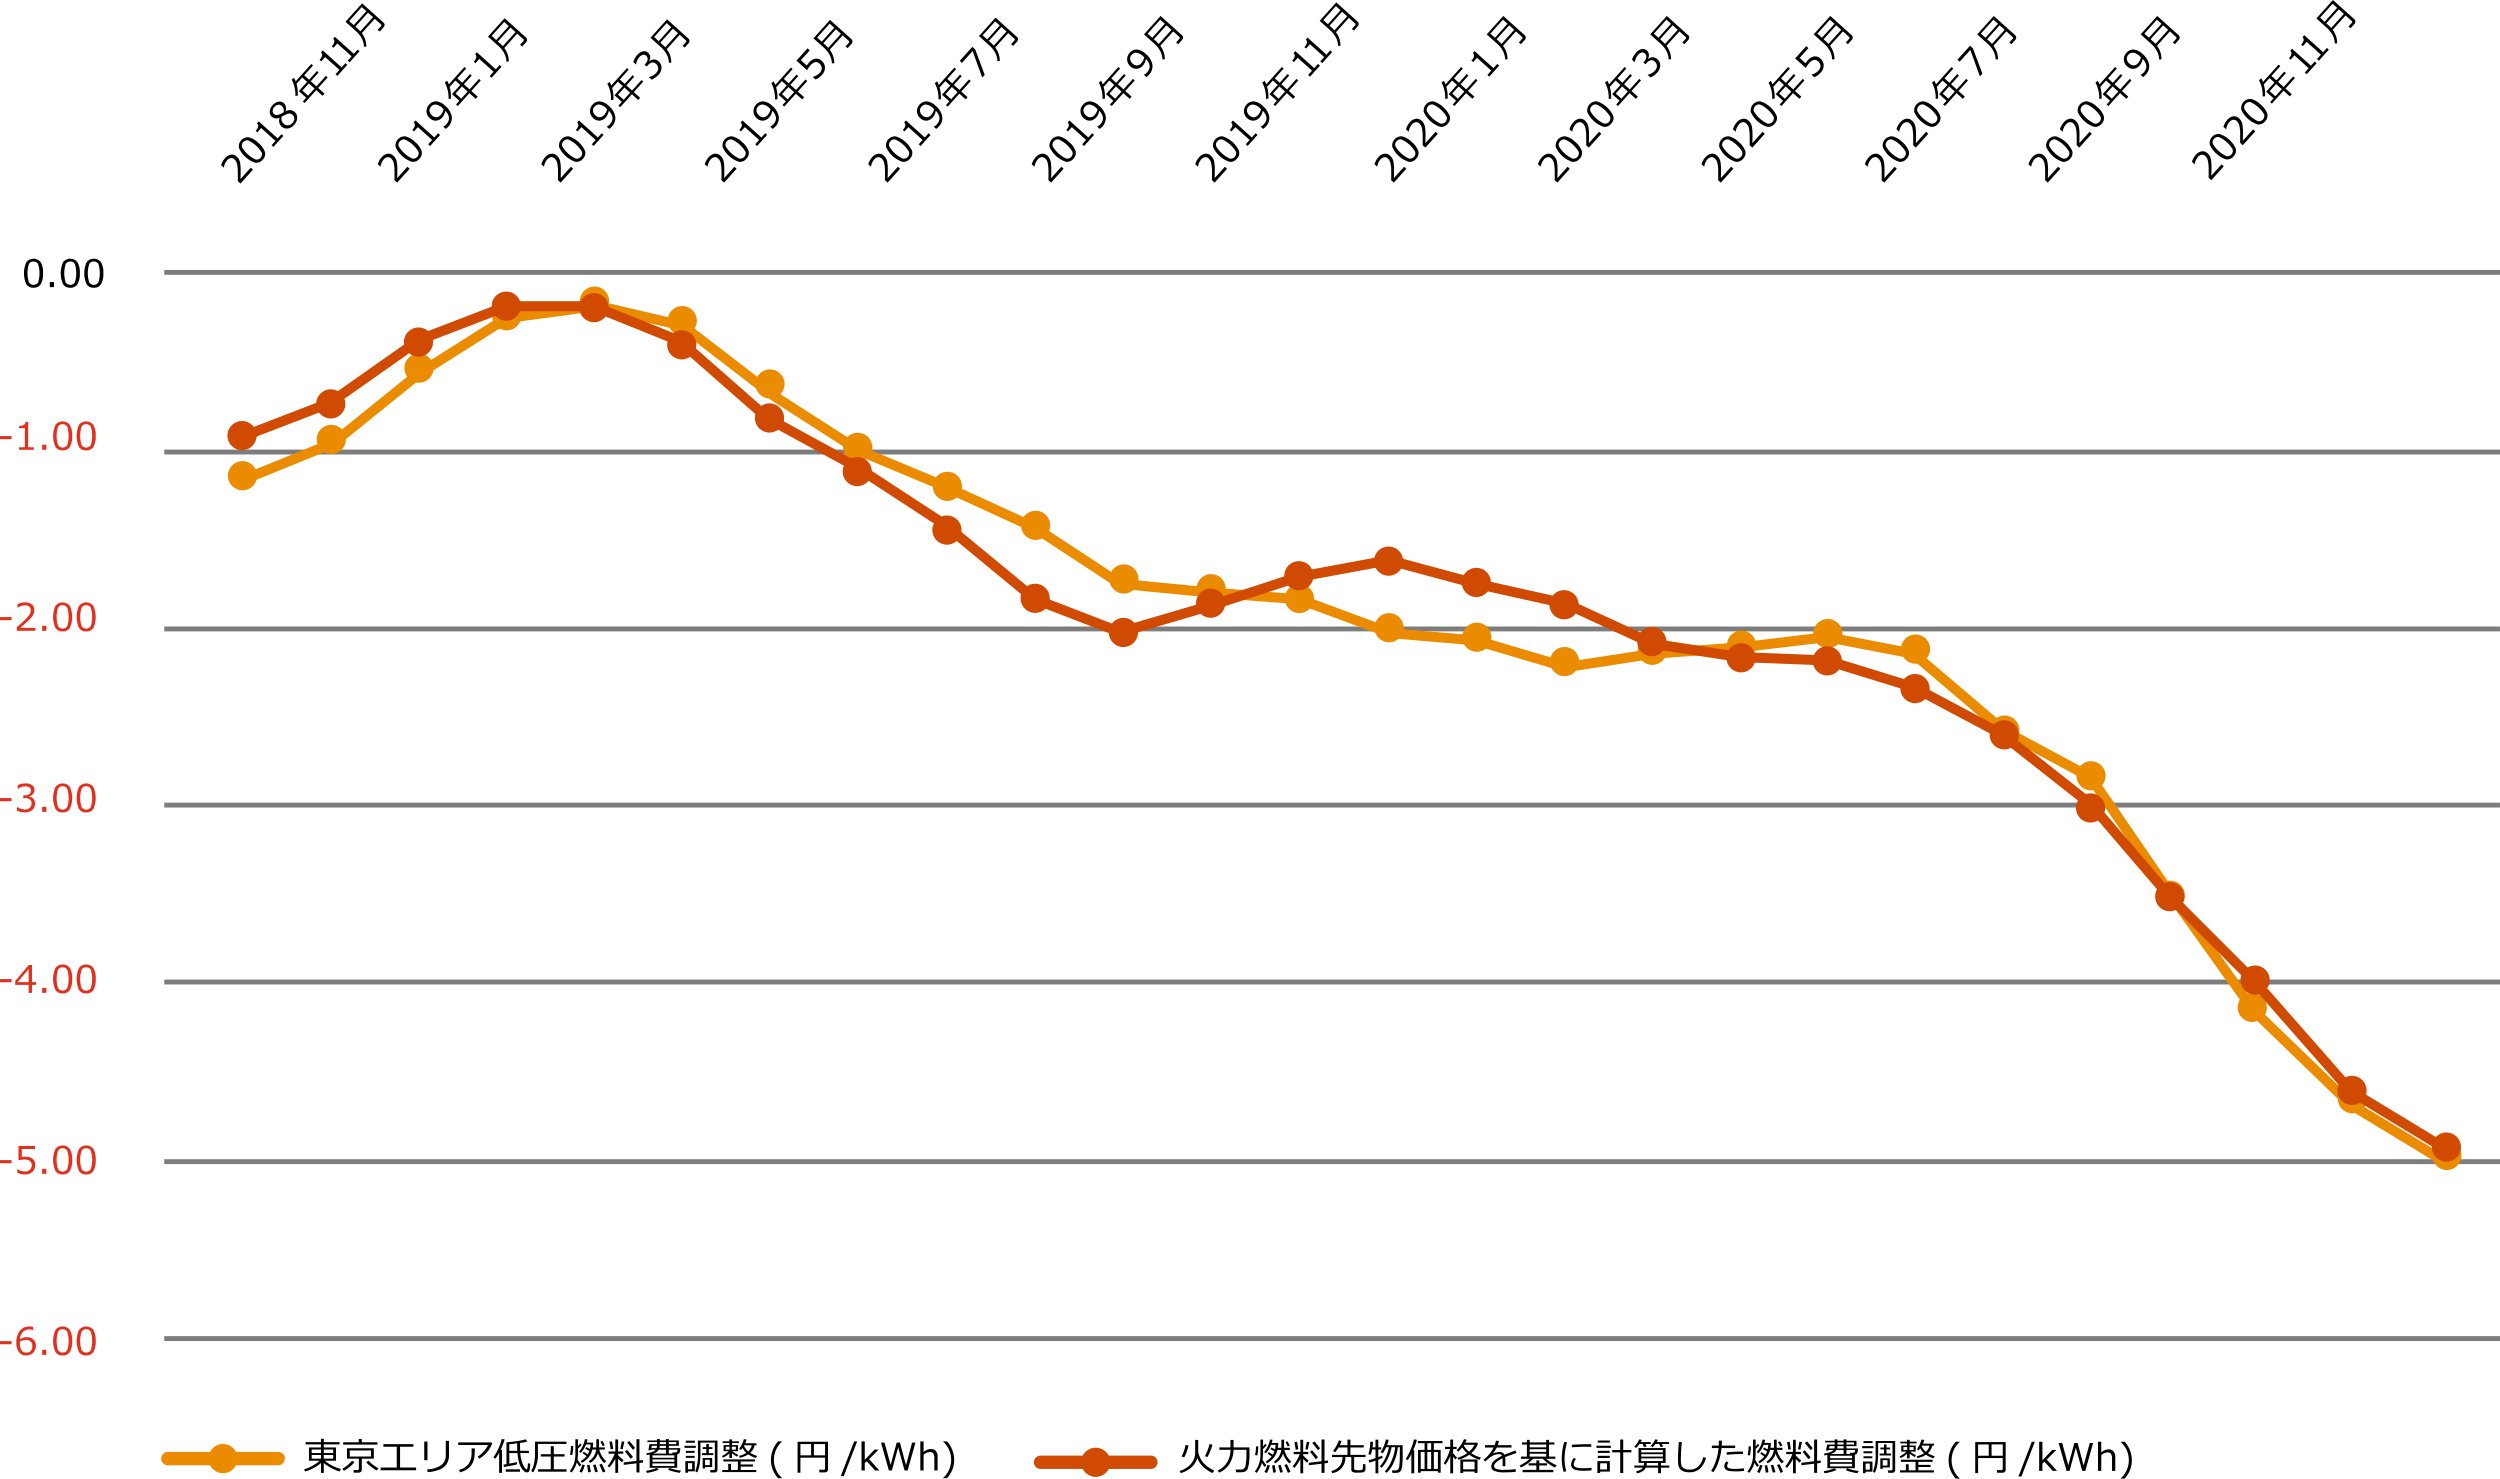 <svg id="レイヤー_1" data-name="レイヤー 1" xmlns="http://www.w3.org/2000/svg" viewBox="0 0 748.096 442.448"><defs><style>.cls-1{fill:#7d7d7d;}.cls-2{fill:#e0301e;}.cls-3{fill:#eb8c00;}.cls-4{fill:#d04a02;}</style></defs><rect class="cls-1" x="49.156" y="399.825" width="698.939" height="1.459"/><rect class="cls-1" x="49.156" y="346.884" width="698.939" height="1.459"/><rect class="cls-1" x="49.156" y="293.126" width="698.939" height="1.459"/><rect class="cls-1" x="49.156" y="240.185" width="698.939" height="1.459"/><rect class="cls-1" x="49.156" y="187.477" width="698.939" height="1.459"/><rect class="cls-1" x="49.156" y="134.537" width="698.939" height="1.459"/><rect class="cls-1" x="49.156" y="80.779" width="698.939" height="1.459"/><path d="M248.523,226.221l-3.734,4.147-.802-.723q.025-1.17.012-2.668a11.441,11.441,0,0,0-.227-2.413,2.678,2.678,0,0,0-.784-1.43,1.317,1.317,0,0,0-1.092-.375,1.837,1.837,0,0,0-1.105.655,4.036,4.036,0,0,0-.959,2.14l-.037.041-.802-.723a5.354,5.354,0,0,1,1.154-2.075,2.992,2.992,0,0,1,1.784-1.067,2.071,2.071,0,0,1,1.726.577,3.162,3.162,0,0,1,.679.861,3.503,3.503,0,0,1,.358,1.1,13.275,13.275,0,0,1,.139,1.393q.04.773-.031,3.361l3.06-3.398Z" transform="translate(-172.834 -175.447)"/><path d="M251.448,223.23a2.404,2.404,0,0,1-2.23.904,8.119,8.119,0,0,1-4.882-4.399,2.727,2.727,0,0,1,2.89-3.205,6.055,6.055,0,0,1,2.9,1.673,6.128,6.128,0,0,1,1.983,2.717A2.399,2.399,0,0,1,251.448,223.23Zm-5.821-5.242a1.458,1.458,0,0,0-.361,1.522,9.016,9.016,0,0,0,4.074,3.67,1.626,1.626,0,0,0,1.835-2.039,9.068,9.068,0,0,0-4.061-3.66A1.446,1.446,0,0,0,245.626,217.987Z" transform="translate(-172.834 -175.447)"/><path d="M257.629,216.107l-2.971,3.3-.567-.511,1.164-1.292-4.263-3.839-1.164,1.292-.501-.451a2.808,2.808,0,0,0,.758-1.276,1.133,1.133,0,0,0-.343-.973l.526-.584,5.653,5.09,1.141-1.267Z" transform="translate(-172.834 -175.447)"/><path d="M256.527,210.72l-.049-.045a2.123,2.123,0,0,1-2.272-.265,1.916,1.916,0,0,1-.649-1.612,2.997,2.997,0,0,1,.843-1.855,3.1,3.1,0,0,1,1.748-1.072,1.841,1.841,0,0,1,1.627.468,1.977,1.977,0,0,1,.604,1.038,2.443,2.443,0,0,1-.065,1.317l.054.048a2.207,2.207,0,0,1,3.384,2.004,3.115,3.115,0,0,1-.871,2.031,3.167,3.167,0,0,1-1.934,1.127,2.313,2.313,0,0,1-2.42-3.185Zm.568-3.616a1.215,1.215,0,0,0-1.037-.314,1.862,1.862,0,0,0-1.106.657,1.9,1.9,0,0,0-.532,1.126,1.125,1.125,0,0,0,.388.972,1.254,1.254,0,0,0,1.17.279,6.16,6.16,0,0,0,1.747-.781A2.015,2.015,0,0,0,257.095,207.103Zm.033,3.247a2.046,2.046,0,0,0,.6,2.113,1.696,1.696,0,0,0,1.321.475,1.914,1.914,0,0,0,1.275-.677,1.978,1.978,0,0,0,.578-1.29,1.504,1.504,0,0,0-.553-1.17,1.377,1.377,0,0,0-.767-.384,1.761,1.761,0,0,0-.836.137Q258.295,209.735,257.128,210.351Z" transform="translate(-172.834 -175.447)"/><path d="M263.982,206.28l-.522-.471,1.008-1.119-2.201-1.981,2.475-2.749-1.469-1.322-1.719,1.909a10.35,10.35,0,0,1,.381,3.531l-.719.053a9.582,9.582,0,0,0-1.099-4.877l.702-.538a9.964,9.964,0,0,1,.495,1.071l4.675-5.192.51.459-2.645,2.938,1.469,1.323,2.353-2.613.498.448-2.353,2.613,1.703,1.533,2.83-3.143.522.47-2.83,3.144,1.893,1.704-.582.645-1.893-1.704Zm1.041-2.207,1.919-2.131-1.703-1.534L263.32,202.54Z" transform="translate(-172.834 -175.447)"/><path d="M276.765,194.856l-2.971,3.3-.567-.512,1.163-1.292-4.263-3.838-1.164,1.292-.501-.452a2.797,2.797,0,0,0,.758-1.276,1.131,1.131,0,0,0-.343-.972l.526-.585,5.653,5.091,1.141-1.268Z" transform="translate(-172.834 -175.447)"/><path d="M280.415,190.802l-2.971,3.3-.567-.512,1.163-1.292-4.263-3.838-1.163,1.292-.501-.452a2.8,2.8,0,0,0,.757-1.276,1.13,1.13,0,0,0-.343-.972l.526-.585,5.653,5.091,1.141-1.268Z" transform="translate(-172.834 -175.447)"/><path d="M287.644,183.592l-1.156,1.283-.659-.474.967-1.074a.395.395,0,0,0-.014-.631l-1.81-1.63-3.871,4.3a6.629,6.629,0,0,1,1.36,4.032l-.714.073a5.949,5.949,0,0,0-.559-2.328,8.096,8.096,0,0,0-2.054-2.572l-2.904-2.615,4.96-5.51,6.422,5.783a.843.843,0,0,1,.292.677A1.02,1.02,0,0,1,287.644,183.592Zm-5.191-4.793-1.37-1.233-3.752,4.168,1.37,1.233Zm2.001,1.801-1.511-1.359-3.752,4.168.444.399a12.942,12.942,0,0,1,1.022,1.01Z" transform="translate(-172.834 -175.447)"/><path d="M295.412,225.943l-3.734,4.147-.803-.723q.026-1.168.011-2.668a11.484,11.484,0,0,0-.227-2.412,2.679,2.679,0,0,0-.785-1.43,1.315,1.315,0,0,0-1.092-.375,1.835,1.835,0,0,0-1.105.654,4.031,4.031,0,0,0-.958,2.14l-.037.041-.802-.722a5.33,5.33,0,0,1,1.153-2.075,2.994,2.994,0,0,1,1.785-1.068,2.073,2.073,0,0,1,1.726.578,3.167,3.167,0,0,1,.679.861,3.482,3.482,0,0,1,.357,1.1,13.231,13.231,0,0,1,.14,1.393q.041.773-.032,3.361l3.06-3.398Z" transform="translate(-172.834 -175.447)"/><path d="M298.337,222.952a2.407,2.407,0,0,1-2.231.905,8.133,8.133,0,0,1-4.882-4.399,2.727,2.727,0,0,1,2.89-3.205,6.06,6.06,0,0,1,2.9,1.672,6.127,6.127,0,0,1,1.983,2.718A2.396,2.396,0,0,1,298.337,222.952Zm-5.822-5.241a1.458,1.458,0,0,0-.361,1.522,9.037,9.037,0,0,0,4.075,3.67,1.626,1.626,0,0,0,1.835-2.039,9.061,9.061,0,0,0-4.061-3.66A1.448,1.448,0,0,0,292.515,217.711Z" transform="translate(-172.834 -175.447)"/><path d="M304.518,215.831l-2.971,3.3-.567-.512,1.164-1.292-4.263-3.838-1.164,1.292-.502-.451a2.817,2.817,0,0,0,.759-1.277,1.134,1.134,0,0,0-.343-.972l.526-.585,5.653,5.091,1.141-1.268Z" transform="translate(-172.834 -175.447)"/><path d="M306.198,214.014l-.728-.655.044-.049a2.5,2.5,0,0,0,.89-.659q1.712-1.9-.319-4.072a4.024,4.024,0,0,1-.869,1.959,2.769,2.769,0,0,1-1.857,1.015,2.524,2.524,0,0,1-1.916-.738,2.782,2.782,0,0,1-.22-4.042,2.689,2.689,0,0,1,2.171-.984,4.419,4.419,0,0,1,2.668,1.334,5.463,5.463,0,0,1,1.954,3.167,3.666,3.666,0,0,1-1.065,3.078A3.316,3.316,0,0,1,306.198,214.014Zm-.63-5.902-.355-.342a3.629,3.629,0,0,0-1.874-1.017,1.641,1.641,0,0,0-1.5.586,1.681,1.681,0,0,0-.481,1.325,2.084,2.084,0,0,0,.762,1.334,1.915,1.915,0,0,0,1.273.543,1.883,1.883,0,0,0,1.373-.761A3.644,3.644,0,0,0,305.568,208.111Z" transform="translate(-172.834 -175.447)"/><path d="M309.81,207.184l-.522-.471,1.007-1.119-2.201-1.982,2.475-2.748-1.469-1.323-1.719,1.909a10.387,10.387,0,0,1,.38,3.532l-.718.053a9.605,9.605,0,0,0-1.099-4.878l.701-.538a9.689,9.689,0,0,1,.496,1.072l4.675-5.192.511.459-2.645,2.938,1.469,1.322,2.352-2.612.497.448-2.352,2.612,1.704,1.534,2.83-3.143.522.471-2.83,3.143,1.893,1.704-.582.645-1.893-1.704Zm1.04-2.207,1.919-2.132-1.704-1.533-1.919,2.131Z" transform="translate(-172.834 -175.447)"/><path d="M322.895,195.421l-2.971,3.3-.567-.511,1.164-1.292-4.263-3.839-1.163,1.292-.502-.451a2.82,2.82,0,0,0,.759-1.276,1.134,1.134,0,0,0-.343-.973l.526-.584,5.653,5.09,1.141-1.267Z" transform="translate(-172.834 -175.447)"/><path d="M330.276,188.043l-1.156,1.284-.66-.475.967-1.074a.395.395,0,0,0-.014-.631l-1.81-1.63-3.871,4.3a6.622,6.622,0,0,1,1.359,4.032l-.713.073a5.967,5.967,0,0,0-.559-2.328,8.126,8.126,0,0,0-2.054-2.572l-2.905-2.616,4.96-5.509,6.423,5.783a.849.849,0,0,1,.292.677A1.017,1.017,0,0,1,330.276,188.043Zm-5.191-4.793-1.37-1.233-3.753,4.168,1.37,1.233Zm2,1.801-1.51-1.359-3.753,4.168.443.399a12.673,12.673,0,0,1,1.022,1.01Z" transform="translate(-172.834 -175.447)"/><path d="M344.336,225.943l-3.734,4.146-.803-.723q.026-1.167.012-2.667a11.443,11.443,0,0,0-.227-2.413,2.672,2.672,0,0,0-.784-1.429,1.314,1.314,0,0,0-1.091-.376,1.837,1.837,0,0,0-1.106.655,4.023,4.023,0,0,0-.958,2.14l-.037.041-.802-.722a5.315,5.315,0,0,1,1.154-2.075,2.988,2.988,0,0,1,1.784-1.068,2.07,2.07,0,0,1,1.726.578,3.162,3.162,0,0,1,.679.86,3.484,3.484,0,0,1,.357,1.101,12.953,12.953,0,0,1,.14,1.392q.04.773-.032,3.361l3.06-3.398Z" transform="translate(-172.834 -175.447)"/><path d="M347.261,222.952a2.408,2.408,0,0,1-2.23.905,8.141,8.141,0,0,1-4.882-4.4,2.728,2.728,0,0,1,2.89-3.205,8.106,8.106,0,0,1,4.884,4.39A2.398,2.398,0,0,1,347.261,222.952Zm-5.822-5.242a1.462,1.462,0,0,0-.361,1.522,9.03,9.03,0,0,0,4.075,3.669,1.626,1.626,0,0,0,1.836-2.038,9.053,9.053,0,0,0-4.061-3.66A1.445,1.445,0,0,0,341.438,217.71Z" transform="translate(-172.834 -175.447)"/><path d="M353.442,215.83l-2.971,3.3-.567-.511,1.163-1.292-4.263-3.839-1.163,1.292-.502-.451a2.802,2.802,0,0,0,.758-1.277,1.133,1.133,0,0,0-.343-.972l.526-.584,5.653,5.091,1.141-1.268Z" transform="translate(-172.834 -175.447)"/><path d="M355.122,214.014l-.728-.655.044-.05a2.498,2.498,0,0,0,.89-.659q1.712-1.9-.319-4.071a4.024,4.024,0,0,1-.869,1.959,2.767,2.767,0,0,1-1.857,1.014,2.52,2.52,0,0,1-1.915-.738,2.784,2.784,0,0,1-.22-4.042,2.686,2.686,0,0,1,2.171-.983,4.415,4.415,0,0,1,2.669,1.334,5.454,5.454,0,0,1,1.953,3.167,3.665,3.665,0,0,1-1.065,3.078A3.353,3.353,0,0,1,355.122,214.014Zm-.631-5.902-.355-.342a3.631,3.631,0,0,0-1.875-1.018,1.642,1.642,0,0,0-1.5.586,1.682,1.682,0,0,0-.481,1.325,2.088,2.088,0,0,0,.762,1.334,1.916,1.916,0,0,0,1.273.543,1.882,1.882,0,0,0,1.374-.76A3.648,3.648,0,0,0,354.491,208.111Z" transform="translate(-172.834 -175.447)"/><path d="M358.43,207.52l-.522-.471,1.007-1.119-2.201-1.982,2.475-2.748L357.72,199.877l-1.719,1.909a10.351,10.351,0,0,1,.381,3.532l-.719.053a9.591,9.591,0,0,0-1.099-4.878l.702-.538a9.868,9.868,0,0,1,.495,1.071l4.675-5.192.511.46-2.645,2.938,1.469,1.322,2.352-2.612.498.448-2.352,2.612,1.703,1.534,2.83-3.143.522.47-2.83,3.144,1.893,1.704-.582.646-1.893-1.704Zm1.04-2.206,1.919-2.132-1.703-1.533-1.919,2.131Z" transform="translate(-172.834 -175.447)"/><path d="M367.863,199.293l-.827-.745.059-.066a4.168,4.168,0,0,0,2.107-1.231,2.041,2.041,0,0,0,.593-1.378,1.712,1.712,0,0,0-.639-1.293,1.421,1.421,0,0,0-1.183-.44,2.397,2.397,0,0,0-1.288.866l-.326.362-.634-.57.252-.28a2.296,2.296,0,0,0,.658-1.3,1.264,1.264,0,0,0-.458-1.098,1.046,1.046,0,0,0-.97-.274,2.078,2.078,0,0,0-1.058.698,4.049,4.049,0,0,0-.954,2.144l-.041.045-.81-.73a5.404,5.404,0,0,1,1.163-2.076,3.228,3.228,0,0,1,1.736-1.122,1.743,1.743,0,0,1,1.556.451,1.774,1.774,0,0,1,.583,1.157,2.092,2.092,0,0,1-.287,1.329l.065.059a1.952,1.952,0,0,1,2.778.05,2.395,2.395,0,0,1,.839,1.881,3.139,3.139,0,0,1-.893,2.094A6.03,6.03,0,0,1,367.863,199.293Z" transform="translate(-172.834 -175.447)"/><path d="M378.896,188.38l-1.156,1.283-.66-.475.967-1.074a.394.394,0,0,0-.014-.63l-1.81-1.63-3.871,4.299a6.624,6.624,0,0,1,1.359,4.033l-.713.073a5.962,5.962,0,0,0-.559-2.329,8.126,8.126,0,0,0-2.054-2.571l-2.905-2.616,4.96-5.509,6.423,5.782a.851.851,0,0,1,.292.677A1.02,1.02,0,0,1,378.896,188.38Zm-5.191-4.793-1.37-1.233-3.753,4.168,1.37,1.233Zm2,1.801-1.51-1.359-3.753,4.168.443.399a12.939,12.939,0,0,1,1.022,1.009Z" transform="translate(-172.834 -175.447)"/><path d="M393.258,225.943l-3.734,4.147-.803-.723q.026-1.169.011-2.667a11.497,11.497,0,0,0-.227-2.414,2.679,2.679,0,0,0-.784-1.429,1.318,1.318,0,0,0-1.091-.376,1.842,1.842,0,0,0-1.105.655,4.03,4.03,0,0,0-.958,2.141l-.037.041-.802-.723a5.331,5.331,0,0,1,1.154-2.075,2.99,2.99,0,0,1,1.784-1.067,2.068,2.068,0,0,1,1.726.577,3.17,3.17,0,0,1,.679.86,3.471,3.471,0,0,1,.357,1.101,13.099,13.099,0,0,1,.14,1.392q.04.775-.031,3.361l3.06-3.398Z" transform="translate(-172.834 -175.447)"/><path d="M396.183,222.952a2.404,2.404,0,0,1-2.23.905,8.134,8.134,0,0,1-4.883-4.399,2.727,2.727,0,0,1,2.89-3.205,6.06,6.06,0,0,1,2.9,1.672,6.127,6.127,0,0,1,1.983,2.717A2.397,2.397,0,0,1,396.183,222.952Zm-5.822-5.242A1.463,1.463,0,0,0,390,219.232a9.028,9.028,0,0,0,4.075,3.669,1.626,1.626,0,0,0,1.835-2.038,9.06,9.06,0,0,0-4.06-3.66A1.447,1.447,0,0,0,390.361,217.71Z" transform="translate(-172.834 -175.447)"/><path d="M402.364,215.831l-2.971,3.3-.567-.512,1.164-1.291-4.263-3.839-1.164,1.292-.502-.451a2.813,2.813,0,0,0,.759-1.277,1.134,1.134,0,0,0-.343-.972l.526-.584,5.653,5.09,1.141-1.267Z" transform="translate(-172.834 -175.447)"/><path d="M404.044,214.014l-.728-.655.045-.05a2.498,2.498,0,0,0,.89-.658q1.712-1.901-.319-4.072a4.028,4.028,0,0,1-.869,1.959,2.768,2.768,0,0,1-1.856,1.015,2.529,2.529,0,0,1-1.917-.738,2.784,2.784,0,0,1-.22-4.042,2.69,2.69,0,0,1,2.171-.984,4.421,4.421,0,0,1,2.669,1.334,5.457,5.457,0,0,1,1.953,3.168,3.666,3.666,0,0,1-1.065,3.077A3.293,3.293,0,0,1,404.044,214.014Zm-.63-5.902-.355-.342a3.64,3.64,0,0,0-1.875-1.018,1.642,1.642,0,0,0-1.5.587,1.68,1.68,0,0,0-.481,1.325,2.088,2.088,0,0,0,.763,1.334,1.909,1.909,0,0,0,1.272.542,1.881,1.881,0,0,0,1.375-.759A3.652,3.652,0,0,0,403.414,208.111Z" transform="translate(-172.834 -175.447)"/><path d="M407.504,207.352l-.522-.471,1.008-1.119-2.201-1.982,2.475-2.748-1.469-1.322-1.719,1.909a10.35,10.35,0,0,1,.381,3.531l-.719.053a9.58,9.58,0,0,0-1.099-4.877l.702-.538a9.771,9.771,0,0,1,.494,1.071l4.675-5.192.511.46-2.645,2.938,1.469,1.322,2.353-2.613.498.448-2.353,2.613,1.703,1.533,2.83-3.144.522.471-2.83,3.144,1.893,1.704-.582.646-1.893-1.704Zm1.041-2.207,1.919-2.131-1.703-1.534-1.919,2.132Z" transform="translate(-172.834 -175.447)"/><path d="M416.884,199.233l-.823-.741.059-.065a4.055,4.055,0,0,0,2.027-1.2,2.005,2.005,0,0,0,.581-1.41,1.854,1.854,0,0,0-.69-1.348q-1.217-1.097-2.722.574a8.843,8.843,0,0,0-.976,1.415l-3.181-2.864,3.315-3.682.667.601-2.648,2.941,1.757,1.582q.434-.592.606-.78a3.447,3.447,0,0,1,1.989-1.249,2.298,2.298,0,0,1,1.905.68,2.667,2.667,0,0,1,.948,1.976,3.047,3.047,0,0,1-.874,2.144A5.547,5.547,0,0,1,416.884,199.233Z" transform="translate(-172.834 -175.447)"/><path d="M427.666,188.549l-1.156,1.283-.66-.475.967-1.073a.396.396,0,0,0-.014-.632l-1.81-1.629-3.871,4.299a6.627,6.627,0,0,1,1.359,4.033l-.713.073A5.97,5.97,0,0,0,421.21,192.1a8.137,8.137,0,0,0-2.054-2.572l-2.905-2.615,4.96-5.509,6.423,5.783a.848.848,0,0,1,.292.676A1.018,1.018,0,0,1,427.666,188.549Zm-5.19-4.793-1.37-1.234-3.753,4.168,1.37,1.234Zm2,1.801-1.51-1.36-3.753,4.168.444.4a13.007,13.007,0,0,1,1.021,1.009Z" transform="translate(-172.834 -175.447)"/><path d="M442.18,225.943l-3.734,4.147-.802-.723q.024-1.169.011-2.668a11.494,11.494,0,0,0-.227-2.413,2.679,2.679,0,0,0-.784-1.429,1.321,1.321,0,0,0-1.092-.376,1.837,1.837,0,0,0-1.105.656,4.032,4.032,0,0,0-.959,2.139l-.037.042-.802-.723a5.343,5.343,0,0,1,1.154-2.075,2.997,2.997,0,0,1,1.784-1.068,2.072,2.072,0,0,1,1.726.578,3.167,3.167,0,0,1,.679.86,3.499,3.499,0,0,1,.358,1.101,13.351,13.351,0,0,1,.139,1.393q.04.773-.032,3.361l3.06-3.398Z" transform="translate(-172.834 -175.447)"/><path d="M445.105,222.952a2.404,2.404,0,0,1-2.23.905,8.127,8.127,0,0,1-4.882-4.4,2.728,2.728,0,0,1,2.89-3.205,8.101,8.101,0,0,1,4.883,4.391A2.397,2.397,0,0,1,445.105,222.952Zm-5.821-5.242a1.46,1.46,0,0,0-.361,1.522,9.028,9.028,0,0,0,4.074,3.67,1.627,1.627,0,0,0,1.835-2.039,9.046,9.046,0,0,0-4.06-3.66A1.446,1.446,0,0,0,439.284,217.71Z" transform="translate(-172.834 -175.447)"/><path d="M451.286,215.83l-2.971,3.3-.567-.511,1.163-1.292-4.263-3.838-1.163,1.292-.501-.452a2.803,2.803,0,0,0,.758-1.276,1.131,1.131,0,0,0-.343-.972l.526-.584,5.653,5.09,1.141-1.268Z" transform="translate(-172.834 -175.447)"/><path d="M452.967,214.014l-.729-.655.045-.049a2.505,2.505,0,0,0,.89-.659q1.712-1.901-.319-4.072a4.024,4.024,0,0,1-.869,1.96,2.769,2.769,0,0,1-1.856,1.014,2.528,2.528,0,0,1-1.917-.738,2.783,2.783,0,0,1-.219-4.042,2.689,2.689,0,0,1,2.171-.984,4.419,4.419,0,0,1,2.668,1.334,5.462,5.462,0,0,1,1.954,3.167,3.67,3.67,0,0,1-1.066,3.078A3.337,3.337,0,0,1,452.967,214.014Zm-.63-5.901-.355-.343a3.63,3.63,0,0,0-1.875-1.017,1.64,1.64,0,0,0-1.5.586,1.678,1.678,0,0,0-.481,1.325,2.084,2.084,0,0,0,.762,1.334,1.91,1.91,0,0,0,1.273.542,1.879,1.879,0,0,0,1.374-.759A3.653,3.653,0,0,0,452.337,208.112Z" transform="translate(-172.834 -175.447)"/><path d="M456.426,207.352l-.522-.471,1.008-1.119L454.71,203.78l2.475-2.748-1.469-1.323-1.719,1.909a10.35,10.35,0,0,1,.381,3.532l-.719.053a9.581,9.581,0,0,0-1.099-4.878l.702-.539a10.152,10.152,0,0,1,.495,1.072l4.675-5.192.51.459-2.645,2.938,1.469,1.322,2.353-2.612.498.448-2.353,2.612,1.703,1.534,2.83-3.144.522.47-2.83,3.144,1.893,1.704-.582.646-1.893-1.704Zm1.041-2.207,1.919-2.131-1.703-1.533-1.919,2.131Z" transform="translate(-172.834 -175.447)"/><path d="M464.657,190.242l2.836,7.59-.745.827-2.87-7.941-3.189,3.543-.667-.601,3.775-4.192Z" transform="translate(-172.834 -175.447)"/><path d="M477.195,187.874l-1.156,1.284-.659-.475.967-1.074a.395.395,0,0,0-.014-.631l-1.811-1.629-3.872,4.299a6.63,6.63,0,0,1,1.36,4.033l-.714.072a5.966,5.966,0,0,0-.559-2.328,8.116,8.116,0,0,0-2.054-2.571l-2.904-2.616,4.961-5.509,6.422,5.782a.844.844,0,0,1,.292.677A1.01,1.01,0,0,1,477.195,187.874Zm-5.189-4.792-1.371-1.234-3.753,4.168,1.371,1.233Zm2,1.801-1.511-1.359-3.753,4.167.444.4a12.852,12.852,0,0,1,1.022,1.009Z" transform="translate(-172.834 -175.447)"/><path d="M491.103,225.943l-3.734,4.147-.803-.723q.026-1.169.013-2.668a11.592,11.592,0,0,0-.227-2.413,2.677,2.677,0,0,0-.784-1.429,1.317,1.317,0,0,0-1.092-.376,1.84,1.84,0,0,0-1.105.655,4.031,4.031,0,0,0-.959,2.14l-.037.042-.802-.723a5.33,5.33,0,0,1,1.154-2.075,2.987,2.987,0,0,1,1.784-1.068,2.069,2.069,0,0,1,1.726.578,3.177,3.177,0,0,1,.679.86,3.51,3.51,0,0,1,.358,1.101,13.25,13.25,0,0,1,.139,1.393q.04.773-.031,3.36l3.06-3.398Z" transform="translate(-172.834 -175.447)"/><path d="M494.028,222.952a2.407,2.407,0,0,1-2.23.905,8.132,8.132,0,0,1-4.883-4.4,2.73,2.73,0,0,1,2.891-3.205,6.065,6.065,0,0,1,2.899,1.673,6.131,6.131,0,0,1,1.984,2.718A2.399,2.399,0,0,1,494.028,222.952ZM488.207,217.71a1.463,1.463,0,0,0-.362,1.522,9.028,9.028,0,0,0,4.075,3.669,1.626,1.626,0,0,0,1.836-2.039,9.071,9.071,0,0,0-4.061-3.659A1.445,1.445,0,0,0,488.207,217.71Z" transform="translate(-172.834 -175.447)"/><path d="M500.209,215.83l-2.971,3.3-.567-.511,1.163-1.292-4.263-3.838-1.163,1.292-.501-.452a2.806,2.806,0,0,0,.757-1.276,1.129,1.129,0,0,0-.343-.972l.526-.584,5.653,5.09,1.141-1.268Z" transform="translate(-172.834 -175.447)"/><path d="M501.891,214.014l-.729-.655.044-.049a2.516,2.516,0,0,0,.89-.659q1.712-1.901-.319-4.072a4.015,4.015,0,0,1-.869,1.959,2.77,2.77,0,0,1-1.856,1.015,2.527,2.527,0,0,1-1.917-.738,2.782,2.782,0,0,1-.22-4.042,2.689,2.689,0,0,1,2.171-.984,4.419,4.419,0,0,1,2.669,1.334,5.463,5.463,0,0,1,1.954,3.167,3.668,3.668,0,0,1-1.066,3.078A3.372,3.372,0,0,1,501.891,214.014Zm-.631-5.901-.356-.343a3.624,3.624,0,0,0-1.873-1.017,1.638,1.638,0,0,0-1.5.586,1.678,1.678,0,0,0-.48,1.325,2.084,2.084,0,0,0,.762,1.334,1.91,1.91,0,0,0,1.272.542,1.878,1.878,0,0,0,1.374-.76A3.658,3.658,0,0,0,501.26,208.112Z" transform="translate(-172.834 -175.447)"/><path d="M505.5,207.183l-.522-.471,1.008-1.119-2.201-1.982,2.475-2.749-1.469-1.322-1.719,1.909a10.353,10.353,0,0,1,.381,3.532l-.719.053a9.586,9.586,0,0,0-1.099-4.878l.702-.538a9.953,9.953,0,0,1,.495,1.071l4.675-5.192.51.46-2.645,2.938,1.469,1.322,2.353-2.612.498.448-2.353,2.612,1.703,1.533,2.83-3.143.522.471-2.83,3.143,1.893,1.704-.582.646-1.893-1.704Zm1.041-2.207,1.919-2.131-1.703-1.533-1.919,2.131Z" transform="translate(-172.834 -175.447)"/><path d="M515.859,198.501l-.729-.656.044-.049a2.502,2.502,0,0,0,.89-.659q1.712-1.9-.319-4.072a4.006,4.006,0,0,1-.869,1.959,2.762,2.762,0,0,1-1.856,1.015,2.526,2.526,0,0,1-1.917-.738,2.783,2.783,0,0,1-.219-4.042,2.688,2.688,0,0,1,2.17-.984,4.42,4.42,0,0,1,2.669,1.334,5.465,5.465,0,0,1,1.955,3.168,3.67,3.67,0,0,1-1.067,3.078A3.37,3.37,0,0,1,515.859,198.501Zm-.631-5.902-.356-.343a3.631,3.631,0,0,0-1.874-1.017,1.641,1.641,0,0,0-1.5.586,1.678,1.678,0,0,0-.48,1.325,2.084,2.084,0,0,0,.762,1.334,1.911,1.911,0,0,0,1.272.542,1.877,1.877,0,0,0,1.374-.759A3.663,3.663,0,0,0,515.228,192.599Z" transform="translate(-172.834 -175.447)"/><path d="M526.574,187.369l-1.156,1.283-.659-.475.967-1.074a.395.395,0,0,0-.015-.631l-1.81-1.629-3.871,4.299a6.632,6.632,0,0,1,1.36,4.033l-.714.073a5.952,5.952,0,0,0-.559-2.329,8.133,8.133,0,0,0-2.054-2.572l-2.904-2.615,4.96-5.51,6.422,5.783a.847.847,0,0,1,.292.677A1.02,1.02,0,0,1,526.574,187.369Zm-5.191-4.793-1.37-1.234L516.26,185.51l1.37,1.233Zm2,1.801-1.51-1.36-3.752,4.168.444.4a12.55,12.55,0,0,1,1.021,1.009Z" transform="translate(-172.834 -175.447)"/><path d="M540.027,225.943l-3.734,4.147-.803-.723q.026-1.169.012-2.668a11.489,11.489,0,0,0-.227-2.413,2.672,2.672,0,0,0-.784-1.429,1.316,1.316,0,0,0-1.092-.376,1.835,1.835,0,0,0-1.105.655,4.024,4.024,0,0,0-.958,2.14l-.037.041-.802-.722a5.32,5.32,0,0,1,1.153-2.075,2.989,2.989,0,0,1,1.785-1.068,2.07,2.07,0,0,1,1.726.578,3.161,3.161,0,0,1,.678.86,3.512,3.512,0,0,1,.358,1.101,13.215,13.215,0,0,1,.14,1.392q.04.773-.032,3.361l3.06-3.398Z" transform="translate(-172.834 -175.447)"/><path d="M542.952,222.952a2.408,2.408,0,0,1-2.231.905,8.133,8.133,0,0,1-4.882-4.4,2.727,2.727,0,0,1,2.89-3.205,8.106,8.106,0,0,1,4.884,4.39A2.4,2.4,0,0,1,542.952,222.952ZM537.13,217.71a1.46,1.46,0,0,0-.361,1.522,9.028,9.028,0,0,0,4.075,3.669,1.627,1.627,0,0,0,1.836-2.038,9.062,9.062,0,0,0-4.061-3.66A1.444,1.444,0,0,0,537.13,217.71Z" transform="translate(-172.834 -175.447)"/><path d="M549.133,215.831l-2.971,3.299-.567-.511,1.163-1.292-4.264-3.839-1.163,1.292-.501-.451a2.801,2.801,0,0,0,.757-1.276,1.131,1.131,0,0,0-.342-.973l.526-.584,5.653,5.091,1.141-1.268Z" transform="translate(-172.834 -175.447)"/><path d="M550.813,214.014l-.728-.655.044-.05a2.51,2.51,0,0,0,.89-.658q1.712-1.901-.319-4.072a4.024,4.024,0,0,1-.869,1.959,2.762,2.762,0,0,1-1.857,1.014,2.523,2.523,0,0,1-1.915-.737,2.783,2.783,0,0,1-.22-4.043,2.684,2.684,0,0,1,2.171-.983,4.418,4.418,0,0,1,2.668,1.334,5.459,5.459,0,0,1,1.954,3.167,3.666,3.666,0,0,1-1.065,3.078A3.353,3.353,0,0,1,550.813,214.014Zm-.631-5.902-.355-.342a3.642,3.642,0,0,0-1.875-1.018,1.641,1.641,0,0,0-1.5.587,1.68,1.68,0,0,0-.481,1.325,2.085,2.085,0,0,0,.762,1.334,1.912,1.912,0,0,0,1.272.542,1.882,1.882,0,0,0,1.374-.76A3.653,3.653,0,0,0,550.183,208.111Z" transform="translate(-172.834 -175.447)"/><path d="M554.424,207.183l-.523-.471,1.008-1.119-2.2-1.982,2.475-2.748-1.47-1.323-1.719,1.909a10.338,10.338,0,0,1,.381,3.532l-.718.053a9.602,9.602,0,0,0-1.099-4.878l.701-.538a9.681,9.681,0,0,1,.495,1.071l4.675-5.192.51.459-2.645,2.938,1.47,1.322,2.353-2.612.497.448-2.353,2.612,1.703,1.534,2.83-3.143.523.47-2.83,3.143,1.893,1.704-.582.646-1.893-1.704Zm1.04-2.207,1.919-2.131-1.703-1.533-1.919,2.131Z" transform="translate(-172.834 -175.447)"/><path d="M567.813,195.084l-2.971,3.3-.567-.512,1.163-1.292-4.264-3.838-1.163,1.292-.501-.452a2.8,2.8,0,0,0,.757-1.276,1.129,1.129,0,0,0-.342-.972l.526-.584,5.653,5.09,1.141-1.268Z" transform="translate(-172.834 -175.447)"/><path d="M571.464,191.03l-2.971,3.3-.567-.512,1.163-1.292-4.264-3.838-1.163,1.292-.501-.452a2.8,2.8,0,0,0,.757-1.276,1.128,1.128,0,0,0-.342-.972l.526-.585,5.653,5.091,1.141-1.268Z" transform="translate(-172.834 -175.447)"/><path d="M579.148,183.315l-1.156,1.284-.66-.475.967-1.073a.396.396,0,0,0-.014-.632l-1.811-1.63-3.871,4.3a6.626,6.626,0,0,1,1.36,4.033l-.713.072a5.989,5.989,0,0,0-.559-2.328,8.152,8.152,0,0,0-2.054-2.572l-2.905-2.615,4.96-5.509,6.423,5.782a.851.851,0,0,1,.292.677A1.019,1.019,0,0,1,579.148,183.315Zm-5.191-4.793-1.37-1.233-3.753,4.168,1.37,1.233Zm2,1.802-1.511-1.36-3.753,4.168.444.4a12.568,12.568,0,0,1,1.022,1.009Z" transform="translate(-172.834 -175.447)"/><path d="M593.663,225.943l-3.734,4.147-.803-.723q.026-1.169.012-2.668a11.449,11.449,0,0,0-.227-2.413,2.673,2.673,0,0,0-.784-1.429,1.314,1.314,0,0,0-1.092-.376,1.835,1.835,0,0,0-1.105.655,4.027,4.027,0,0,0-.958,2.14l-.037.041-.803-.722a5.341,5.341,0,0,1,1.154-2.076,2.989,2.989,0,0,1,1.784-1.067,2.068,2.068,0,0,1,1.726.578,3.143,3.143,0,0,1,.679.86,3.499,3.499,0,0,1,.358,1.1,13.288,13.288,0,0,1,.14,1.393q.039.773-.032,3.361l3.06-3.398Z" transform="translate(-172.834 -175.447)"/><path d="M596.586,222.952a2.406,2.406,0,0,1-2.23.905,8.133,8.133,0,0,1-4.882-4.4,2.728,2.728,0,0,1,2.89-3.205,6.069,6.069,0,0,1,2.9,1.673,6.133,6.133,0,0,1,1.983,2.717A2.398,2.398,0,0,1,596.586,222.952Zm-5.821-5.242a1.46,1.46,0,0,0-.361,1.522,9.033,9.033,0,0,0,4.074,3.669,1.626,1.626,0,0,0,1.835-2.038,9.05,9.05,0,0,0-4.061-3.661A1.446,1.446,0,0,0,590.765,217.71Z" transform="translate(-172.834 -175.447)"/><path d="M603.087,215.477l-3.734,4.147L598.55,218.9q.026-1.167.011-2.667a11.481,11.481,0,0,0-.227-2.413,2.676,2.676,0,0,0-.784-1.429,1.315,1.315,0,0,0-1.092-.376,1.835,1.835,0,0,0-1.105.655,4.028,4.028,0,0,0-.958,2.14l-.037.041-.803-.722a5.34,5.34,0,0,1,1.154-2.076,2.99,2.99,0,0,1,1.784-1.067,2.068,2.068,0,0,1,1.726.578,3.132,3.132,0,0,1,.679.86,3.497,3.497,0,0,1,.358,1.1,13.388,13.388,0,0,1,.14,1.393q.039.773-.033,3.361l3.06-3.398Z" transform="translate(-172.834 -175.447)"/><path d="M606.011,212.485a2.406,2.406,0,0,1-2.23.905,8.134,8.134,0,0,1-4.882-4.4,2.727,2.727,0,0,1,2.89-3.205,8.103,8.103,0,0,1,4.883,4.39A2.398,2.398,0,0,1,606.011,212.485Zm-5.821-5.242a1.46,1.46,0,0,0-.361,1.522,9.033,9.033,0,0,0,4.074,3.669,1.626,1.626,0,0,0,1.835-2.038,9.042,9.042,0,0,0-4.061-3.661A1.446,1.446,0,0,0,600.19,207.243Z" transform="translate(-172.834 -175.447)"/><path d="M608.059,207.183l-.522-.471,1.008-1.119-2.201-1.982,2.475-2.749-1.469-1.322-1.719,1.909a10.363,10.363,0,0,1,.381,3.532l-.719.053a9.59,9.59,0,0,0-1.098-4.878l.701-.539a9.766,9.766,0,0,1,.496,1.072l4.675-5.192.51.459-2.645,2.938,1.469,1.323,2.353-2.612.498.448-2.353,2.612,1.703,1.533,2.831-3.143.522.47-2.83,3.143,1.893,1.704-.582.646-1.894-1.703Zm1.041-2.207,1.919-2.131-1.703-1.533-1.919,2.131Z" transform="translate(-172.834 -175.447)"/><path d="M621.449,195.084l-2.971,3.3-.568-.512,1.163-1.292-4.263-3.838-1.163,1.292-.501-.452a2.795,2.795,0,0,0,.757-1.276,1.13,1.13,0,0,0-.343-.972l.526-.585L619.74,195.84l1.141-1.268Z" transform="translate(-172.834 -175.447)"/><path d="M629.133,187.368l-1.156,1.284-.66-.475.967-1.074a.395.395,0,0,0-.014-.631l-1.81-1.63-3.871,4.3a6.633,6.633,0,0,1,1.36,4.033l-.714.072a5.993,5.993,0,0,0-.558-2.329,8.162,8.162,0,0,0-2.054-2.571l-2.905-2.615,4.96-5.509,6.423,5.782a.847.847,0,0,1,.291.677A1.013,1.013,0,0,1,629.133,187.368Zm-5.19-4.793-1.37-1.233-3.753,4.168,1.37,1.233Zm2,1.802-1.511-1.36-3.753,4.168.444.4a12.502,12.502,0,0,1,1.022,1.009Z" transform="translate(-172.834 -175.447)"/><path d="M642.585,225.943l-3.734,4.147-.803-.723q.026-1.169.012-2.668a11.494,11.494,0,0,0-.227-2.413,2.675,2.675,0,0,0-.784-1.429,1.318,1.318,0,0,0-1.091-.376,1.837,1.837,0,0,0-1.105.655,4.028,4.028,0,0,0-.958,2.14l-.037.041-.802-.722a5.33,5.33,0,0,1,1.154-2.075,2.992,2.992,0,0,1,1.784-1.068,2.073,2.073,0,0,1,1.726.578,3.172,3.172,0,0,1,.679.86,3.473,3.473,0,0,1,.357,1.101,13.074,13.074,0,0,1,.14,1.392q.04.775-.032,3.361l3.06-3.398Z" transform="translate(-172.834 -175.447)"/><path d="M645.51,222.952a2.405,2.405,0,0,1-2.231.905,8.136,8.136,0,0,1-4.882-4.399,2.726,2.726,0,0,1,2.89-3.205,6.061,6.061,0,0,1,2.9,1.672,6.127,6.127,0,0,1,1.983,2.717A2.397,2.397,0,0,1,645.51,222.952Zm-5.822-5.242a1.462,1.462,0,0,0-.361,1.522,9.028,9.028,0,0,0,4.075,3.669,1.626,1.626,0,0,0,1.835-2.038,9.067,9.067,0,0,0-4.061-3.66A1.447,1.447,0,0,0,639.688,217.71Z" transform="translate(-172.834 -175.447)"/><path d="M652.01,215.477l-3.734,4.147-.803-.723q.025-1.169.011-2.668a11.494,11.494,0,0,0-.227-2.413,2.675,2.675,0,0,0-.784-1.429,1.315,1.315,0,0,0-1.091-.376,1.837,1.837,0,0,0-1.105.655,4.027,4.027,0,0,0-.958,2.14l-.037.041-.802-.722a5.33,5.33,0,0,1,1.154-2.075,2.992,2.992,0,0,1,1.784-1.068,2.074,2.074,0,0,1,1.726.578,3.168,3.168,0,0,1,.678.86,3.461,3.461,0,0,1,.357,1.101,13.074,13.074,0,0,1,.14,1.392q.04.775-.032,3.361l3.061-3.398Z" transform="translate(-172.834 -175.447)"/><path d="M654.935,212.485a2.407,2.407,0,0,1-2.231.905,8.136,8.136,0,0,1-4.882-4.399,2.728,2.728,0,0,1,2.89-3.206,8.103,8.103,0,0,1,4.883,4.39A2.398,2.398,0,0,1,654.935,212.485Zm-5.822-5.242a1.462,1.462,0,0,0-.361,1.522,9.028,9.028,0,0,0,4.075,3.669,1.625,1.625,0,0,0,1.835-2.038,9.06,9.06,0,0,0-4.061-3.66A1.444,1.444,0,0,0,649.112,207.243Z" transform="translate(-172.834 -175.447)"/><path d="M656.982,207.183l-.522-.471,1.007-1.119-2.201-1.982,2.475-2.748L656.272,199.54l-1.719,1.909a10.355,10.355,0,0,1,.381,3.532l-.719.053a9.595,9.595,0,0,0-1.099-4.878l.702-.538a9.857,9.857,0,0,1,.495,1.071l4.675-5.192.511.459-2.646,2.938,1.469,1.322,2.353-2.612.498.448L658.82,200.665l1.703,1.534,2.831-3.143.522.471-2.831,3.143,1.893,1.704-.582.645-1.893-1.704Zm1.04-2.207,1.919-2.131-1.703-1.533-1.919,2.131Z" transform="translate(-172.834 -175.447)"/><path d="M666.719,198.619l-.827-.745.059-.065a4.161,4.161,0,0,0,2.107-1.232,2.041,2.041,0,0,0,.593-1.377,1.712,1.712,0,0,0-.639-1.294,1.421,1.421,0,0,0-1.183-.44,2.4,2.4,0,0,0-1.288.867l-.326.362-.634-.57.252-.28a2.299,2.299,0,0,0,.658-1.301,1.264,1.264,0,0,0-.458-1.097,1.046,1.046,0,0,0-.97-.275,2.09,2.09,0,0,0-1.058.699,4.047,4.047,0,0,0-.954,2.143l-.041.045-.811-.73a5.401,5.401,0,0,1,1.163-2.075,3.226,3.226,0,0,1,1.736-1.123,1.742,1.742,0,0,1,1.557.452,1.769,1.769,0,0,1,.583,1.157,2.092,2.092,0,0,1-.287,1.328l.065.06a1.952,1.952,0,0,1,2.778.05,2.393,2.393,0,0,1,.839,1.881,3.136,3.136,0,0,1-.893,2.094A6,6,0,0,1,666.719,198.619Z" transform="translate(-172.834 -175.447)"/><path d="M678.056,187.369l-1.156,1.283-.66-.475.967-1.073a.396.396,0,0,0-.014-.632l-1.81-1.629-3.871,4.299a6.625,6.625,0,0,1,1.359,4.033l-.713.072a5.971,5.971,0,0,0-.559-2.328,8.137,8.137,0,0,0-2.054-2.572l-2.905-2.615,4.96-5.509,6.423,5.783a.849.849,0,0,1,.292.676A1.02,1.02,0,0,1,678.056,187.369Zm-5.191-4.793-1.37-1.234-3.753,4.168,1.37,1.234Zm2,1.801-1.51-1.36-3.753,4.168.443.4a12.683,12.683,0,0,1,1.022,1.009Z" transform="translate(-172.834 -175.447)"/><path d="M691.507,225.944l-3.734,4.147-.803-.723q.026-1.169.013-2.668a11.487,11.487,0,0,0-.227-2.413,2.675,2.675,0,0,0-.784-1.429,1.317,1.317,0,0,0-1.092-.376,1.837,1.837,0,0,0-1.105.655,4.018,4.018,0,0,0-.959,2.14l-.037.041-.802-.722a5.321,5.321,0,0,1,1.154-2.075,2.989,2.989,0,0,1,1.784-1.068,2.068,2.068,0,0,1,1.726.578,3.134,3.134,0,0,1,.679.86,3.512,3.512,0,0,1,.358,1.101,13.472,13.472,0,0,1,.139,1.392q.041.773-.031,3.361l3.059-3.398Z" transform="translate(-172.834 -175.447)"/><path d="M694.432,222.953a2.403,2.403,0,0,1-2.23.904,8.134,8.134,0,0,1-4.883-4.399,2.728,2.728,0,0,1,2.891-3.205,6.064,6.064,0,0,1,2.899,1.673,6.13,6.13,0,0,1,1.984,2.717A2.397,2.397,0,0,1,694.432,222.953Zm-5.821-5.242a1.462,1.462,0,0,0-.361,1.522,9.017,9.017,0,0,0,4.075,3.669,1.626,1.626,0,0,0,1.835-2.039,9.056,9.056,0,0,0-4.061-3.659A1.444,1.444,0,0,0,688.61,217.711Z" transform="translate(-172.834 -175.447)"/><path d="M700.932,215.477l-3.734,4.147-.803-.723q.026-1.169.013-2.668a11.617,11.617,0,0,0-.227-2.413,2.676,2.676,0,0,0-.784-1.429,1.319,1.319,0,0,0-1.093-.376,1.83,1.83,0,0,0-1.105.655,4.029,4.029,0,0,0-.959,2.14l-.037.041-.802-.722a5.322,5.322,0,0,1,1.154-2.075,2.989,2.989,0,0,1,1.784-1.068,2.069,2.069,0,0,1,1.726.578,3.134,3.134,0,0,1,.679.86,3.488,3.488,0,0,1,.357,1.101,13.212,13.212,0,0,1,.14,1.392q.04.773-.032,3.361l3.061-3.398Z" transform="translate(-172.834 -175.447)"/><path d="M703.856,212.486a2.404,2.404,0,0,1-2.229.904,8.134,8.134,0,0,1-4.883-4.399,2.728,2.728,0,0,1,2.891-3.205,8.108,8.108,0,0,1,4.883,4.39A2.399,2.399,0,0,1,703.856,212.486Zm-5.821-5.242a1.464,1.464,0,0,0-.362,1.522,9.028,9.028,0,0,0,4.075,3.669,1.626,1.626,0,0,0,1.836-2.039,9.056,9.056,0,0,0-4.061-3.659A1.444,1.444,0,0,0,698.035,207.244Z" transform="translate(-172.834 -175.447)"/><path d="M705.904,207.184l-.522-.471,1.008-1.119-2.201-1.982,2.475-2.748-1.469-1.322-1.719,1.909a10.346,10.346,0,0,1,.381,3.531l-.719.054a9.581,9.581,0,0,0-1.099-4.878l.701-.539a10.062,10.062,0,0,1,.496,1.072l4.675-5.192.51.46-2.646,2.938,1.469,1.322,2.353-2.613.498.448-2.353,2.613,1.703,1.533,2.831-3.143.522.471-2.831,3.143,1.893,1.704-.581.646-1.893-1.704Zm1.041-2.207,1.919-2.131-1.703-1.534-1.919,2.131Z" transform="translate(-172.834 -175.447)"/><path d="M715.74,198.56l-.822-.741.059-.066a4.055,4.055,0,0,0,2.026-1.2,2,2,0,0,0,.581-1.409,1.859,1.859,0,0,0-.69-1.349q-1.217-1.097-2.722.574a8.84,8.84,0,0,0-.977,1.415l-3.181-2.863,3.316-3.683.667.601-2.648,2.941,1.757,1.582q.436-.592.605-.78a3.445,3.445,0,0,1,1.989-1.249,2.298,2.298,0,0,1,1.905.681,2.659,2.659,0,0,1,.948,1.975,3.051,3.051,0,0,1-.873,2.146A5.56,5.56,0,0,1,715.74,198.56Z" transform="translate(-172.834 -175.447)"/><path d="M726.977,187.369l-1.156,1.284-.658-.475.967-1.074a.394.394,0,0,0-.015-.631l-1.81-1.63-3.871,4.3a6.631,6.631,0,0,1,1.359,4.032l-.714.073a5.975,5.975,0,0,0-.559-2.328,8.14,8.14,0,0,0-2.054-2.572l-2.904-2.616,4.96-5.509,6.422,5.783a.849.849,0,0,1,.293.677A1.02,1.02,0,0,1,726.977,187.369Zm-5.19-4.793-1.37-1.233-3.753,4.168,1.37,1.233Zm2,1.801-1.51-1.359-3.753,4.168.444.4a12.556,12.556,0,0,1,1.02,1.01Z" transform="translate(-172.834 -175.447)"/><path d="M740.43,225.944l-3.734,4.146-.803-.723c.017-.778.02-1.669.013-2.667a11.606,11.606,0,0,0-.228-2.413,2.673,2.673,0,0,0-.785-1.43,1.313,1.313,0,0,0-1.091-.375,1.83,1.83,0,0,0-1.105.655,4.021,4.021,0,0,0-.959,2.14l-.037.041-.802-.723a5.338,5.338,0,0,1,1.154-2.075,2.982,2.982,0,0,1,1.784-1.067,2.068,2.068,0,0,1,1.726.577,3.176,3.176,0,0,1,.679.861,3.456,3.456,0,0,1,.356,1.1,12.743,12.743,0,0,1,.14,1.393q.041.773-.031,3.361l3.061-3.398Z" transform="translate(-172.834 -175.447)"/><path d="M743.355,222.953a2.407,2.407,0,0,1-2.231.904,8.134,8.134,0,0,1-4.883-4.399,2.729,2.729,0,0,1,2.891-3.205,6.05,6.05,0,0,1,2.899,1.673,6.126,6.126,0,0,1,1.983,2.717A2.398,2.398,0,0,1,743.355,222.953Zm-5.821-5.242a1.462,1.462,0,0,0-.362,1.522,9.043,9.043,0,0,0,4.075,3.669,1.626,1.626,0,0,0,1.836-2.039,9.067,9.067,0,0,0-4.061-3.66A1.446,1.446,0,0,0,737.533,217.711Z" transform="translate(-172.834 -175.447)"/><path d="M749.854,215.477l-3.734,4.146-.803-.723c.018-.778.021-1.669.013-2.667a11.547,11.547,0,0,0-.227-2.413,2.679,2.679,0,0,0-.785-1.43,1.313,1.313,0,0,0-1.091-.375,1.838,1.838,0,0,0-1.105.654,4.026,4.026,0,0,0-.958,2.141l-.037.041-.802-.723a5.335,5.335,0,0,1,1.153-2.075,2.988,2.988,0,0,1,1.784-1.067,2.067,2.067,0,0,1,1.726.577,3.155,3.155,0,0,1,.679.861,3.482,3.482,0,0,1,.357,1.1,13.258,13.258,0,0,1,.14,1.393q.041.773-.031,3.361l3.06-3.398Z" transform="translate(-172.834 -175.447)"/><path d="M752.778,212.486a2.405,2.405,0,0,1-2.229.904,8.134,8.134,0,0,1-4.883-4.399,2.728,2.728,0,0,1,2.891-3.205,6.051,6.051,0,0,1,2.9,1.673,6.127,6.127,0,0,1,1.983,2.717A2.397,2.397,0,0,1,752.778,212.486Zm-5.821-5.242a1.46,1.46,0,0,0-.361,1.522,9.024,9.024,0,0,0,4.075,3.67,1.626,1.626,0,0,0,1.835-2.039,9.068,9.068,0,0,0-4.061-3.66A1.447,1.447,0,0,0,746.957,207.244Z" transform="translate(-172.834 -175.447)"/><path d="M754.826,207.184l-.522-.471,1.008-1.119-2.201-1.982,2.475-2.748-1.469-1.322-1.719,1.909a10.346,10.346,0,0,1,.381,3.531l-.719.053a9.585,9.585,0,0,0-1.099-4.878l.702-.538a9.844,9.844,0,0,1,.494,1.072l4.675-5.192.511.459-2.645,2.938,1.469,1.322,2.353-2.612.498.448-2.353,2.612,1.703,1.534,2.83-3.143.522.471-2.83,3.143,1.893,1.704-.582.645-1.893-1.704Zm1.041-2.207,1.919-2.132-1.703-1.533-1.919,2.131Z" transform="translate(-172.834 -175.447)"/><path d="M763.208,189.905l2.837,7.59-.745.827-2.869-7.941-3.189,3.542-.667-.601,3.774-4.192Z" transform="translate(-172.834 -175.447)"/><path d="M775.899,187.369l-1.155,1.284-.659-.476.967-1.073a.394.394,0,0,0-.015-.631l-1.81-1.63-3.871,4.3a6.624,6.624,0,0,1,1.359,4.032l-.713.073a5.964,5.964,0,0,0-.559-2.329,8.148,8.148,0,0,0-2.054-2.571l-2.905-2.616,4.96-5.509,6.423,5.783a.851.851,0,0,1,.293.677A1.017,1.017,0,0,1,775.899,187.369Zm-5.19-4.793-1.37-1.233-3.753,4.167,1.37,1.234Zm2,1.801-1.51-1.359-3.753,4.168.444.4a12.724,12.724,0,0,1,1.022,1.01Z" transform="translate(-172.834 -175.447)"/><path d="M789.352,225.943l-3.734,4.147-.803-.724q.026-1.167.012-2.667a11.549,11.549,0,0,0-.227-2.413,2.675,2.675,0,0,0-.784-1.429,1.317,1.317,0,0,0-1.093-.376,1.838,1.838,0,0,0-1.105.655,4.032,4.032,0,0,0-.958,2.14l-.036.041-.802-.722a5.314,5.314,0,0,1,1.152-2.075,2.992,2.992,0,0,1,1.785-1.068,2.07,2.07,0,0,1,1.726.578,3.172,3.172,0,0,1,.679.86,3.496,3.496,0,0,1,.356,1.101,13.198,13.198,0,0,1,.141,1.392q.04.773-.032,3.361l3.06-3.398Z" transform="translate(-172.834 -175.447)"/><path d="M792.277,222.952a2.408,2.408,0,0,1-2.23.905,8.134,8.134,0,0,1-4.882-4.4,2.727,2.727,0,0,1,2.89-3.205,8.106,8.106,0,0,1,4.884,4.39A2.401,2.401,0,0,1,792.277,222.952Zm-5.822-5.242a1.462,1.462,0,0,0-.361,1.522,9.029,9.029,0,0,0,4.075,3.669,1.626,1.626,0,0,0,1.836-2.038,9.066,9.066,0,0,0-4.061-3.66A1.445,1.445,0,0,0,786.455,217.71Z" transform="translate(-172.834 -175.447)"/><path d="M798.777,215.477l-3.734,4.147L794.24,218.9q.025-1.167.012-2.667a11.477,11.477,0,0,0-.228-2.413,2.675,2.675,0,0,0-.784-1.43,1.318,1.318,0,0,0-1.092-.375,1.838,1.838,0,0,0-1.105.655,4.025,4.025,0,0,0-.958,2.14l-.037.041-.802-.722a5.327,5.327,0,0,1,1.153-2.075,2.986,2.986,0,0,1,1.785-1.068,2.07,2.07,0,0,1,1.726.578,3.189,3.189,0,0,1,.679.86,3.496,3.496,0,0,1,.356,1.101,12.953,12.953,0,0,1,.14,1.392q.041.773-.032,3.361l3.061-3.398Z" transform="translate(-172.834 -175.447)"/><path d="M801.702,212.485a2.409,2.409,0,0,1-2.231.905,8.134,8.134,0,0,1-4.882-4.4,2.728,2.728,0,0,1,2.89-3.205,6.061,6.061,0,0,1,2.9,1.673,6.127,6.127,0,0,1,1.983,2.717A2.398,2.398,0,0,1,801.702,212.485Zm-5.822-5.242a1.46,1.46,0,0,0-.361,1.522,9.028,9.028,0,0,0,4.075,3.669,1.626,1.626,0,0,0,1.836-2.038,9.062,9.062,0,0,0-4.061-3.66A1.444,1.444,0,0,0,795.88,207.243Z" transform="translate(-172.834 -175.447)"/><path d="M803.75,207.183l-.522-.471,1.008-1.119-2.201-1.982,2.475-2.748L803.04,199.54l-1.72,1.909a10.377,10.377,0,0,1,.381,3.532l-.719.053a9.601,9.601,0,0,0-1.099-4.878l.701-.539a9.774,9.774,0,0,1,.495,1.072l4.676-5.192.511.459-2.646,2.938,1.469,1.322,2.353-2.612.497.448-2.353,2.612,1.704,1.534,2.83-3.143.522.47-2.83,3.143,1.893,1.704-.581.646-1.893-1.704Zm1.041-2.207,1.919-2.131-1.704-1.533-1.919,2.131Z" transform="translate(-172.834 -175.447)"/><path d="M814.107,198.5l-.728-.655.044-.049a2.515,2.515,0,0,0,.891-.659q1.711-1.901-.319-4.072a4.019,4.019,0,0,1-.869,1.959,2.77,2.77,0,0,1-1.857,1.015,2.522,2.522,0,0,1-1.915-.738,2.781,2.781,0,0,1-.221-4.042,2.69,2.69,0,0,1,2.172-.984,4.422,4.422,0,0,1,2.668,1.334,5.46,5.46,0,0,1,1.954,3.167,3.664,3.664,0,0,1-1.065,3.078A3.351,3.351,0,0,1,814.107,198.5Zm-.631-5.901-.355-.343a3.63,3.63,0,0,0-1.874-1.017,1.642,1.642,0,0,0-1.501.586,1.684,1.684,0,0,0-.48,1.325,2.084,2.084,0,0,0,.762,1.334,1.916,1.916,0,0,0,1.272.542,1.88,1.88,0,0,0,1.374-.759A3.653,3.653,0,0,0,813.477,192.599Z" transform="translate(-172.834 -175.447)"/><path d="M824.823,187.368l-1.156,1.284-.66-.475.968-1.074a.395.395,0,0,0-.015-.631l-1.81-1.63-3.871,4.3a6.62,6.62,0,0,1,1.359,4.033l-.713.072a5.963,5.963,0,0,0-.56-2.328,8.124,8.124,0,0,0-2.054-2.572l-2.905-2.615,4.961-5.509,6.423,5.782a.847.847,0,0,1,.292.677A1.015,1.015,0,0,1,824.823,187.368Zm-5.191-4.793-1.37-1.233L814.51,185.51l1.37,1.233Zm2,1.802-1.511-1.36-3.752,4.168.444.4a12.733,12.733,0,0,1,1.022,1.009Z" transform="translate(-172.834 -175.447)"/><path d="M838.275,225.221l-3.734,4.147-.803-.724q.026-1.167.012-2.667a11.553,11.553,0,0,0-.227-2.413,2.676,2.676,0,0,0-.784-1.429,1.317,1.317,0,0,0-1.093-.376,1.837,1.837,0,0,0-1.105.655,4.031,4.031,0,0,0-.958,2.14l-.036.041-.802-.722a5.314,5.314,0,0,1,1.152-2.075,2.992,2.992,0,0,1,1.785-1.068,2.07,2.07,0,0,1,1.726.578,3.173,3.173,0,0,1,.679.86,3.496,3.496,0,0,1,.356,1.101,13.223,13.223,0,0,1,.141,1.392q.039.773-.032,3.361l3.06-3.398Z" transform="translate(-172.834 -175.447)"/><path d="M841.2,222.23a2.408,2.408,0,0,1-2.231.905,8.134,8.134,0,0,1-4.882-4.4,2.727,2.727,0,0,1,2.89-3.205,8.106,8.106,0,0,1,4.884,4.39A2.401,2.401,0,0,1,841.2,222.23Zm-5.822-5.242a1.462,1.462,0,0,0-.361,1.522,9.029,9.029,0,0,0,4.075,3.669,1.626,1.626,0,0,0,1.836-2.038,9.067,9.067,0,0,0-4.06-3.66A1.445,1.445,0,0,0,835.378,216.987Z" transform="translate(-172.834 -175.447)"/><path d="M847.7,214.754l-3.734,4.147-.803-.724q.025-1.167.012-2.667a11.483,11.483,0,0,0-.228-2.413,2.676,2.676,0,0,0-.784-1.43,1.318,1.318,0,0,0-1.092-.375,1.838,1.838,0,0,0-1.105.655,4.024,4.024,0,0,0-.958,2.14l-.037.041-.802-.722a5.328,5.328,0,0,1,1.153-2.075,2.986,2.986,0,0,1,1.785-1.068,2.07,2.07,0,0,1,1.726.578,3.192,3.192,0,0,1,.679.86,3.496,3.496,0,0,1,.356,1.101,12.977,12.977,0,0,1,.14,1.392q.041.774-.032,3.361l3.061-3.398Z" transform="translate(-172.834 -175.447)"/><path d="M850.625,211.763a2.409,2.409,0,0,1-2.231.905,8.134,8.134,0,0,1-4.882-4.4,2.728,2.728,0,0,1,2.89-3.205,6.061,6.061,0,0,1,2.9,1.673,6.127,6.127,0,0,1,1.983,2.717A2.398,2.398,0,0,1,850.625,211.763Zm-5.822-5.242a1.46,1.46,0,0,0-.361,1.522,9.029,9.029,0,0,0,4.075,3.669,1.626,1.626,0,0,0,1.836-2.038,9.063,9.063,0,0,0-4.061-3.66A1.444,1.444,0,0,0,844.803,206.52Z" transform="translate(-172.834 -175.447)"/><path d="M852.673,206.46l-.522-.471,1.008-1.119-2.201-1.981,2.475-2.748-1.469-1.323-1.72,1.909a10.374,10.374,0,0,1,.381,3.532l-.719.053a9.6,9.6,0,0,0-1.099-4.878l.701-.539a9.764,9.764,0,0,1,.495,1.072l4.676-5.192.511.459-2.646,2.938,1.469,1.322,2.353-2.612.497.448-2.353,2.612,1.704,1.534,2.83-3.144.522.47-2.83,3.144,1.893,1.704-.581.646-1.893-1.704Zm1.041-2.207,1.919-2.131-1.704-1.533L852.01,202.72Z" transform="translate(-172.834 -175.447)"/><path d="M866.062,194.361l-2.971,3.3-.567-.512,1.163-1.292-4.263-3.838-1.163,1.292-.502-.452a2.816,2.816,0,0,0,.759-1.276,1.135,1.135,0,0,0-.344-.972l.526-.585,5.653,5.091,1.141-1.268Z" transform="translate(-172.834 -175.447)"/><path d="M869.712,190.308l-2.972,3.3-.567-.512,1.164-1.292-4.263-3.838-1.164,1.292-.502-.452a2.807,2.807,0,0,0,.759-1.276,1.131,1.131,0,0,0-.343-.972l.526-.585,5.653,5.091,1.141-1.268Z" transform="translate(-172.834 -175.447)"/><path d="M877.395,182.592,876.24,183.876l-.66-.475.967-1.074a.395.395,0,0,0-.014-.631l-1.81-1.63-3.871,4.3a6.625,6.625,0,0,1,1.359,4.033l-.713.072a5.971,5.971,0,0,0-.56-2.329,8.148,8.148,0,0,0-2.054-2.571l-2.905-2.615,4.96-5.509,6.423,5.782a.852.852,0,0,1,.293.677A1.02,1.02,0,0,1,877.395,182.592Zm-5.19-4.793-1.37-1.233-3.753,4.168,1.37,1.233Zm2,1.802-1.511-1.36-3.753,4.168.444.4a12.618,12.618,0,0,1,1.022,1.009Z" transform="translate(-172.834 -175.447)"/><path class="cls-2" d="M176.289,577.699H172.834v-.93h3.455Z" transform="translate(-172.834 -175.447)"/><path class="cls-2" d="M182.761,572.518v.98h-.066a2.433,2.433,0,0,0-1.085-.227,2.551,2.551,0,0,0-1.955.777,3.498,3.498,0,0,0-.853,2.162,3.959,3.959,0,0,1,2.038-.627,2.845,2.845,0,0,1,1.968.674,2.449,2.449,0,0,1,.756,1.93,2.783,2.783,0,0,1-2.857,2.867,2.65,2.65,0,0,1-2.195-.982,4.482,4.482,0,0,1-.784-2.848,5.449,5.449,0,0,1,1.049-3.568,3.666,3.666,0,0,1,2.998-1.271A3.169,3.169,0,0,1,182.761,572.518Zm-3.958,4.402c-.015.303-.022.484-.022.547a3.452,3.452,0,0,0,.515,2.035,1.654,1.654,0,0,0,1.423.717,1.682,1.682,0,0,0,1.312-.523,2.094,2.094,0,0,0,.476-1.465,1.68,1.68,0,0,0-1.938-1.799A3.543,3.543,0,0,0,178.802,576.92Z" transform="translate(-172.834 -175.447)"/><path class="cls-2" d="M186.703,580.883h-1.256v-1.512h1.256Z" transform="translate(-172.834 -175.447)"/><path class="cls-2" d="M191.581,581.055a2.406,2.406,0,0,1-2.165-1.051,8.133,8.133,0,0,1,.003-6.572,2.727,2.727,0,0,1,4.315.002,6.064,6.064,0,0,1,.698,3.275A6.125,6.125,0,0,1,193.74,580,2.398,2.398,0,0,1,191.581,581.055Zm0-7.834a1.46,1.46,0,0,0-1.373.75,9.033,9.033,0,0,0,0,5.484,1.627,1.627,0,0,0,2.743,0,9.066,9.066,0,0,0,.003-5.467A1.447,1.447,0,0,0,191.581,573.221Z" transform="translate(-172.834 -175.447)"/><path class="cls-2" d="M198.623,581.055a2.406,2.406,0,0,1-2.165-1.051,8.134,8.134,0,0,1,.003-6.572,2.727,2.727,0,0,1,4.316.002,6.064,6.064,0,0,1,.698,3.275,6.125,6.125,0,0,1-.692,3.291A2.398,2.398,0,0,1,198.623,581.055Zm0-7.834a1.46,1.46,0,0,0-1.373.75,9.033,9.033,0,0,0,0,5.484,1.627,1.627,0,0,0,2.743,0,9.066,9.066,0,0,0,.003-5.467A1.447,1.447,0,0,0,198.623,573.221Z" transform="translate(-172.834 -175.447)"/><path class="cls-2" d="M176.289,523.533H172.834v-.93h3.455Z" transform="translate(-172.834 -175.447)"/><path class="cls-2" d="M178.005,526.402v-1.107h.089a4.059,4.059,0,0,0,2.248.703,2.007,2.007,0,0,0,1.437-.512,1.86,1.86,0,0,0,.54-1.416q0-1.638-2.248-1.639a8.773,8.773,0,0,0-1.706.223V518.373H183.32v.898h-3.958v2.363c.487-.047.816-.072.985-.072a3.452,3.452,0,0,1,2.259.643,2.3,2.3,0,0,1,.769,1.871,2.666,2.666,0,0,1-.834,2.027,3.047,3.047,0,0,1-2.179.785A5.553,5.553,0,0,1,178.005,526.402Z" transform="translate(-172.834 -175.447)"/><path class="cls-2" d="M186.703,526.717h-1.256v-1.512h1.256Z" transform="translate(-172.834 -175.447)"/><path class="cls-2" d="M191.581,526.889a2.406,2.406,0,0,1-2.165-1.051,8.133,8.133,0,0,1,.003-6.572,2.727,2.727,0,0,1,4.315.002,6.064,6.064,0,0,1,.698,3.275,6.125,6.125,0,0,1-.692,3.291A2.398,2.398,0,0,1,191.581,526.889Zm0-7.834a1.46,1.46,0,0,0-1.373.75,9.033,9.033,0,0,0,0,5.484,1.627,1.627,0,0,0,2.743,0,9.066,9.066,0,0,0,.003-5.467A1.447,1.447,0,0,0,191.581,519.055Z" transform="translate(-172.834 -175.447)"/><path class="cls-2" d="M198.623,526.889a2.406,2.406,0,0,1-2.165-1.051,8.134,8.134,0,0,1,.003-6.572,2.727,2.727,0,0,1,4.316.002,6.064,6.064,0,0,1,.698,3.275,6.125,6.125,0,0,1-.692,3.291A2.398,2.398,0,0,1,198.623,526.889Zm0-7.834a1.46,1.46,0,0,0-1.373.75,9.033,9.033,0,0,0,0,5.484,1.627,1.627,0,0,0,2.743,0,9.066,9.066,0,0,0,.003-5.467A1.447,1.447,0,0,0,198.623,519.055Z" transform="translate(-172.834 -175.447)"/><path class="cls-2" d="M176.289,469.369H172.834v-.93h3.455Z" transform="translate(-172.834 -175.447)"/><path class="cls-2" d="M183.63,470.15h-1.224v2.402H181.41V470.15H177.396v-1.164l4.058-4.777h.952V469.33H183.63Zm-2.22-.82v-3.902l-3.316,3.902Z" transform="translate(-172.834 -175.447)"/><path class="cls-2" d="M186.703,472.553h-1.256V471.041h1.256Z" transform="translate(-172.834 -175.447)"/><path class="cls-2" d="M191.581,472.725a2.407,2.407,0,0,1-2.165-1.053,8.133,8.133,0,0,1,.003-6.572,2.728,2.728,0,0,1,4.315.004,6.061,6.061,0,0,1,.698,3.273,6.128,6.128,0,0,1-.692,3.293A2.398,2.398,0,0,1,191.581,472.725Zm0-7.834a1.46,1.46,0,0,0-1.373.75,9.026,9.026,0,0,0,0,5.482,1.625,1.625,0,0,0,2.743,0,9.066,9.066,0,0,0,.003-5.467A1.445,1.445,0,0,0,191.581,464.891Z" transform="translate(-172.834 -175.447)"/><path class="cls-2" d="M198.623,472.725a2.407,2.407,0,0,1-2.165-1.053,8.134,8.134,0,0,1,.003-6.572,2.728,2.728,0,0,1,4.316.004,6.061,6.061,0,0,1,.698,3.273,6.128,6.128,0,0,1-.692,3.293A2.398,2.398,0,0,1,198.623,472.725Zm0-7.834a1.46,1.46,0,0,0-1.373.75,9.026,9.026,0,0,0,0,5.482,1.625,1.625,0,0,0,2.743,0,9.066,9.066,0,0,0,.003-5.467A1.446,1.446,0,0,0,198.623,464.891Z" transform="translate(-172.834 -175.447)"/><path class="cls-2" d="M176.289,415.201H172.834v-.93h3.455Z" transform="translate(-172.834 -175.447)"/><path class="cls-2" d="M177.894,418.037v-1.113h.089a4.169,4.169,0,0,0,2.325.742,2.039,2.039,0,0,0,1.42-.482,1.71,1.71,0,0,0,.535-1.34,1.423,1.423,0,0,0-.465-1.174,2.405,2.405,0,0,0-1.506-.376h-.487v-.853h.377a2.289,2.289,0,0,0,1.406-.383,1.261,1.261,0,0,0,.509-1.073,1.047,1.047,0,0,0-.445-.905,2.073,2.073,0,0,0-1.227-.318,4.047,4.047,0,0,0-2.231.725h-.061v-1.09a5.378,5.378,0,0,1,2.32-.526,3.228,3.228,0,0,1,1.996.54,1.739,1.739,0,0,1,.706,1.459,1.771,1.771,0,0,1-.471,1.207,2.096,2.096,0,0,1-1.179.676v.088a1.952,1.952,0,0,1,1.822,2.098,2.395,2.395,0,0,1-.836,1.883,3.136,3.136,0,0,1-2.153.736A6.034,6.034,0,0,1,177.894,418.037Z" transform="translate(-172.834 -175.447)"/><path class="cls-2" d="M186.703,418.385h-1.256V416.874h1.256Z" transform="translate(-172.834 -175.447)"/><path class="cls-2" d="M191.581,418.557a2.406,2.406,0,0,1-2.165-1.052,8.131,8.131,0,0,1,.003-6.571,2.728,2.728,0,0,1,4.315.002,8.105,8.105,0,0,1,.006,6.566A2.398,2.398,0,0,1,191.581,418.557Zm0-7.834a1.46,1.46,0,0,0-1.373.75,9.033,9.033,0,0,0,0,5.484,1.626,1.626,0,0,0,2.743,0,9.066,9.066,0,0,0,.003-5.467A1.447,1.447,0,0,0,191.581,410.723Z" transform="translate(-172.834 -175.447)"/><path class="cls-2" d="M198.623,418.557a2.406,2.406,0,0,1-2.165-1.052,8.132,8.132,0,0,1,.003-6.571,2.728,2.728,0,0,1,4.316.002,8.105,8.105,0,0,1,.006,6.566A2.398,2.398,0,0,1,198.623,418.557Zm0-7.834a1.46,1.46,0,0,0-1.373.75,9.033,9.033,0,0,0,0,5.484,1.626,1.626,0,0,0,2.743,0,9.066,9.066,0,0,0,.003-5.467A1.447,1.447,0,0,0,198.623,410.723Z" transform="translate(-172.834 -175.447)"/><path class="cls-2" d="M176.289,361.033H172.834v-.93h3.455Z" transform="translate(-172.834 -175.447)"/><path class="cls-2" d="M183.442,364.216h-5.581v-1.08q.886-.764,1.991-1.777a11.52,11.52,0,0,0,1.642-1.783,2.675,2.675,0,0,0,.537-1.539,1.318,1.318,0,0,0-.451-1.063,1.838,1.838,0,0,0-1.226-.382,4.024,4.024,0,0,0-2.231.72h-.055v-1.08a5.33,5.33,0,0,1,2.314-.532,2.988,2.988,0,0,1,1.988.612,2.069,2.069,0,0,1,.725,1.669,3.164,3.164,0,0,1-.185,1.08,3.492,3.492,0,0,1-.579,1.002,13.303,13.303,0,0,1-.941,1.035q-.548.548-2.519,2.226h4.573Z" transform="translate(-172.834 -175.447)"/><path class="cls-2" d="M186.703,364.216h-1.256v-1.511h1.256Z" transform="translate(-172.834 -175.447)"/><path class="cls-2" d="M191.581,364.388a2.406,2.406,0,0,1-2.165-1.052,8.132,8.132,0,0,1,.003-6.572,2.728,2.728,0,0,1,4.315.003,8.103,8.103,0,0,1,.006,6.566A2.398,2.398,0,0,1,191.581,364.388Zm0-7.834a1.461,1.461,0,0,0-1.373.75,9.031,9.031,0,0,0,0,5.484,1.626,1.626,0,0,0,2.743,0,9.068,9.068,0,0,0,.003-5.467A1.447,1.447,0,0,0,191.581,356.554Z" transform="translate(-172.834 -175.447)"/><path class="cls-2" d="M198.623,364.388a2.406,2.406,0,0,1-2.165-1.052,8.133,8.133,0,0,1,.003-6.572,2.728,2.728,0,0,1,4.316.003,8.103,8.103,0,0,1,.006,6.566A2.398,2.398,0,0,1,198.623,364.388Zm0-7.834a1.461,1.461,0,0,0-1.373.75,9.031,9.031,0,0,0,0,5.484,1.626,1.626,0,0,0,2.743,0,9.068,9.068,0,0,0,.003-5.467A1.448,1.448,0,0,0,198.623,356.554Z" transform="translate(-172.834 -175.447)"/><path class="cls-2" d="M176.289,306.868H172.834v-.93h3.455Z" transform="translate(-172.834 -175.447)"/><path class="cls-2" d="M182.966,310.051h-4.44v-.764h1.738v-5.735h-1.738v-.676a2.804,2.804,0,0,0,1.456-.291,1.129,1.129,0,0,0,.493-.905h.786v7.607h1.706Z" transform="translate(-172.834 -175.447)"/><path class="cls-2" d="M186.703,310.051h-1.256V308.54h1.256Z" transform="translate(-172.834 -175.447)"/><path class="cls-2" d="M191.581,310.223a2.406,2.406,0,0,1-2.165-1.052,8.132,8.132,0,0,1,.003-6.572,2.728,2.728,0,0,1,4.315.003,6.062,6.062,0,0,1,.698,3.275,6.123,6.123,0,0,1-.692,3.291A2.398,2.398,0,0,1,191.581,310.223Zm0-7.834a1.461,1.461,0,0,0-1.373.75,9.031,9.031,0,0,0,0,5.484,1.626,1.626,0,0,0,2.743,0,9.068,9.068,0,0,0,.003-5.467A1.447,1.447,0,0,0,191.581,302.389Z" transform="translate(-172.834 -175.447)"/><path class="cls-2" d="M198.623,310.223a2.406,2.406,0,0,1-2.165-1.052,8.133,8.133,0,0,1,.003-6.572,2.728,2.728,0,0,1,4.316.003,6.062,6.062,0,0,1,.698,3.275,6.123,6.123,0,0,1-.692,3.291A2.398,2.398,0,0,1,198.623,310.223Zm0-7.834a1.461,1.461,0,0,0-1.373.75,9.031,9.031,0,0,0,0,5.484,1.626,1.626,0,0,0,2.743,0,9.068,9.068,0,0,0,.003-5.467A1.447,1.447,0,0,0,198.623,302.389Z" transform="translate(-172.834 -175.447)"/><path d="M182.865,261.541A2.406,2.406,0,0,1,180.7,260.49a8.133,8.133,0,0,1,.003-6.572,2.728,2.728,0,0,1,4.316.003,6.062,6.062,0,0,1,.698,3.275,6.124,6.124,0,0,1-.692,3.291A2.398,2.398,0,0,1,182.865,261.541Zm0-7.834a1.461,1.461,0,0,0-1.373.75,9.031,9.031,0,0,0,0,5.484,1.626,1.626,0,0,0,2.743,0,9.068,9.068,0,0,0,.003-5.467A1.448,1.448,0,0,0,182.865,253.708Z" transform="translate(-172.834 -175.447)"/><path d="M188.988,261.37h-1.256v-1.511h1.256Z" transform="translate(-172.834 -175.447)"/><path d="M193.866,261.541a2.406,2.406,0,0,1-2.165-1.052,8.133,8.133,0,0,1,.003-6.572,2.728,2.728,0,0,1,4.315.003,6.061,6.061,0,0,1,.698,3.275,6.124,6.124,0,0,1-.692,3.291A2.398,2.398,0,0,1,193.866,261.541Zm0-7.834a1.461,1.461,0,0,0-1.373.75,9.031,9.031,0,0,0,0,5.484,1.626,1.626,0,0,0,2.743,0,9.067,9.067,0,0,0,.003-5.467A1.448,1.448,0,0,0,193.866,253.708Z" transform="translate(-172.834 -175.447)"/><path d="M200.909,261.541a2.406,2.406,0,0,1-2.165-1.052,8.133,8.133,0,0,1,.003-6.572,2.728,2.728,0,0,1,4.315.003,6.062,6.062,0,0,1,.698,3.275,6.124,6.124,0,0,1-.692,3.291A2.399,2.399,0,0,1,200.909,261.541Zm0-7.834a1.461,1.461,0,0,0-1.373.75,9.033,9.033,0,0,0,0,5.484,1.626,1.626,0,0,0,2.743,0,9.068,9.068,0,0,0,.003-5.467A1.447,1.447,0,0,0,200.909,253.708Z" transform="translate(-172.834 -175.447)"/><path class="cls-3" d="M904.429,524.582a1.495,1.495,0,0,1-.777-.218l-28.144-17.087L846.209,478.954l-25-35-23.811-34.724L771.457,395.224,744.758,372.481,719.376,367.6l-24.768,2.972L667.6,372.574l-26.274,4.042-27.175-8.052-25.486-2.162-27.274-10.127-27.07-2.083-26.764-2.593-25.668-16.853-27.176-12.46-25.638-10.72L403.516,295.14l-27.022-20.828-24.868-5.808-26.682,3.581-25.639,16.218-26.105,21.084-27.205,11.084a1.5,1.5,0,1,1-1.132-2.778L271.66,306.777l25.969-20.962L323.894,269.2l27.878-3.742,26.038,6.082,27.486,21.186,25.288,16.246,25.33,10.568L483.44,332.176l25.144,16.509,25.997,2.518,27.46,2.113,27.286,10.131,25.53,2.197,26.678,7.904,25.785-3.962,27-2,25.164-3.021,26.618,5.119,27.18,23.153,26.18,14.097,24.206,35.3L848.57,477.099l28.781,27.788L905.208,521.8a1.5,1.5,0,0,1-.779,2.782Z" transform="translate(-172.834 -175.447)"/><circle class="cls-3" cx="72.573" cy="142.347" r="4.376"/><circle class="cls-3" cx="99.122" cy="131.489" r="4.376"/><circle class="cls-3" cx="125.378" cy="110.15" r="4.376"/><circle class="cls-3" cx="151.635" cy="94.481" r="4.376"/><circle class="cls-3" cx="177.891" cy="90.105" r="4.376"/><circle class="cls-3" cx="204.148" cy="95.939" r="4.376"/><circle class="cls-3" cx="230.404" cy="114.903" r="4.376"/><circle class="cls-3" cx="256.661" cy="133.866" r="4.376"/><circle class="cls-3" cx="283.501" cy="145.535" r="4.376"/><circle class="cls-3" cx="309.903" cy="157.205" r="4.376"/><circle class="cls-3" cx="336.306" cy="173.25" r="4.376"/><circle class="cls-3" cx="362.416" cy="176.168" r="4.376"/><circle class="cls-3" cx="388.819" cy="179.085" r="4.376"/><circle class="cls-3" cx="415.659" cy="187.837" r="4.376"/><circle class="cls-3" cx="441.916" cy="190.672" r="4.376"/><circle class="cls-3" cx="468.172" cy="197.966" r="4.376"/><circle class="cls-3" cx="494.429" cy="194.59" r="4.376"/><circle class="cls-3" cx="521.123" cy="193.048" r="4.376"/><circle class="cls-3" cx="546.942" cy="189.59" r="4.376"/><circle class="cls-3" cx="573.198" cy="194.231" r="4.376"/><circle class="cls-3" cx="599.893" cy="218.47" r="4.376"/><circle class="cls-3" cx="625.712" cy="232.14" r="4.376"/><circle class="cls-3" cx="649.427" cy="267.901" r="4.376"/><circle class="cls-3" cx="673.954" cy="301.451" r="4.376"/><circle class="cls-3" cx="703.94" cy="328.79" r="4.376"/><circle class="cls-3" cx="732.196" cy="345.753" r="4.376"/><path class="cls-4" d="M904.429,520.582a1.495,1.495,0,0,1-.777-.218l-28.196-17.119-.152-.173-29-33L821.291,445.059,797.387,417.17l-26.477-20.832-26.058-13.864-25.676-7.9-25.975-1.009-26.208-4.032-26.045-12.021-26.843-5.965L588.369,344.62l-26.568,4.92-26.9,8.771-26.896,7.893L481.85,356.108,454.447,333.499,428.2,316.359,401.739,301.876l-.125-.109-26.174-22.98-25.302-10.205H324.709l-25.567,9.834-27,19-26.173,10.066a1.5,1.5,0,0,1-1.077-2.8l25.827-9.934,27-19,26.433-10.166h26.569l26.315,10.614,26.433,23.207,26.322,14.412,26.5,17.316,27.092,22.353,24.752,9.555,25.878-7.594,27.144-8.838,27.334-5.062,26.329,7.089,27.238,6.086,25.808,11.911,25.706,3.955,26.11,1.004,26.45,8.167,26.525,14.139,26.909,21.208,23.963,27.957,24.959,24.959,28.914,32.897L905.208,517.8a1.5,1.5,0,0,1-.779,2.782Z" transform="translate(-172.834 -175.447)"/><circle class="cls-4" cx="72.427" cy="130.338" r="4.376"/><circle class="cls-4" cx="98.976" cy="120.856" r="4.376"/><circle class="cls-4" cx="125.232" cy="102.352" r="4.376"/><circle class="cls-4" cx="151.489" cy="91.6" r="4.376"/><circle class="cls-4" cx="177.745" cy="92.058" r="4.376"/><circle class="cls-4" cx="204.002" cy="103.186" r="4.376"/><circle class="cls-4" cx="230.258" cy="125.067" r="4.376"/><circle class="cls-4" cx="256.515" cy="141.113" r="4.376"/><circle class="cls-4" cx="283.355" cy="158.617" r="4.376"/><circle class="cls-4" cx="309.758" cy="179.039" r="4.376"/><circle class="cls-4" cx="336.16" cy="189.25" r="4.376"/><circle class="cls-4" cx="362.271" cy="180.497" r="4.376"/><circle class="cls-4" cx="388.673" cy="172.287" r="4.376"/><circle class="cls-4" cx="415.513" cy="167.911" r="4.376"/><circle class="cls-4" cx="441.77" cy="174.287" r="4.376"/><circle class="cls-4" cx="468.026" cy="180.956" r="4.376"/><circle class="cls-4" cx="494.283" cy="192.002" r="4.376"/><circle class="cls-4" cx="520.977" cy="196.837" r="4.376"/><circle class="cls-4" cx="546.796" cy="197.754" r="4.376"/><circle class="cls-4" cx="573.053" cy="206.048" r="4.376"/><circle class="cls-4" cx="599.747" cy="219.882" r="4.376"/><circle class="cls-4" cx="625.566" cy="241.763" r="4.376"/><circle class="cls-4" cx="649.281" cy="268.313" r="4.376"/><circle class="cls-4" cx="674.808" cy="293.276" r="4.376"/><circle class="cls-4" cx="703.794" cy="326.285" r="4.376"/><circle class="cls-4" cx="732.051" cy="343.248" r="4.376"/><path d="M264.137,615.784l-.304-.675a9.533,9.533,0,0,0,1.713-.631,14.588,14.588,0,0,0,1.694-.972,6.47,6.47,0,0,0,1.21-.961h-3.167v-3.959h3.593v-.913h-4.601v-.681h4.601v-.997h.858v.997h4.706v.681h-4.706v.913h3.643v3.959h-3.349a10.987,10.987,0,0,0,2.342,1.536,12.209,12.209,0,0,0,2.497.939l-.438.736a12.151,12.151,0,0,1-2.502-1.046,12.563,12.563,0,0,1-2.204-1.473v2.973h-.836v-2.989a9.979,9.979,0,0,1-2.126,1.475A12.852,12.852,0,0,1,264.137,615.784Zm1.966-5.53h2.785v-1.041h-2.785Zm2.785.581h-2.785v1.097h2.785Zm.836-.581h2.818v-1.041h-2.818Zm2.818.581h-2.818v1.097h2.818Z" transform="translate(-172.834 -175.447)"/><path d="M275.752,615.563l-.476-.587a10.982,10.982,0,0,0,2.918-2.441l.714.448a9.125,9.125,0,0,1-1.467,1.445A10.071,10.071,0,0,1,275.752,615.563Zm-.221-7.84v-.686h4.65v-.991h.902v.991H285.79v.686Zm4.606,8.394h-1.445l-.083-.765h1.135q.471,0,.471-.404v-3.006h-3.56v-3.111h8.039v3.111H281.106v3.366a.711.711,0,0,1-.293.576A1.062,1.062,0,0,1,280.137,616.117Zm3.699-6.639h-6.339v1.816h6.339Zm1.71,6.002a10.695,10.695,0,0,1-1.6-1.088,12.022,12.022,0,0,1-1.522-1.359l.659-.498a10.775,10.775,0,0,0,1.517,1.331,8.708,8.708,0,0,0,1.489.944Z" transform="translate(-172.834 -175.447)"/><path d="M297.355,615.398H286.72v-.809h4.833v-6.223H287.561v-.781h8.98v.781h-3.992v6.223h4.806Z" transform="translate(-172.834 -175.447)"/><path d="M300.748,612.391h-.963v-5.592h.963Zm6.439-1.361a4.625,4.625,0,0,1-.615,2.361,4.471,4.471,0,0,1-2.035,1.735,10.227,10.227,0,0,1-3.69.825l-.216-.803a7.912,7.912,0,0,0,4.257-1.29,3.658,3.658,0,0,0,1.335-3.046V606.61h.963Z" transform="translate(-172.834 -175.447)"/><path d="M320.126,607.325a8.458,8.458,0,0,1-.59,1.31,7.455,7.455,0,0,1-1.514,1.932,9.038,9.038,0,0,1-1.766,1.382l-.498-.599a8.581,8.581,0,0,0,1.985-1.772,6.853,6.853,0,0,0,1.126-1.732h-8.914v-.781h9.888Zm-5.204,1.539a16.432,16.432,0,0,1-.225,3.089,4.95,4.95,0,0,1-.877,1.99,4.864,4.864,0,0,1-1.655,1.415,5.993,5.993,0,0,1-1.655.647l-.338-.725a5,5,0,0,0,2.89-1.797,5.602,5.602,0,0,0,.886-3.087l.011-1.533Z" transform="translate(-172.834 -175.447)"/><path d="M322.196,616.188v-5.996a10.344,10.344,0,0,1-1.19,1.772l-.52-.438a16.564,16.564,0,0,0,2.497-5.481l.869.139a23.057,23.057,0,0,1-1.196,3.101h.388v6.903Zm1.423-1.749-.116-.714q.221-.034.886-.15v-6.561a25.597,25.597,0,0,0,2.91-.299,19.658,19.658,0,0,0,2.887-.564l.415.692q-.576.154-2.143.387c-.007.314-.011.589-.011.825q0,.781.039,1.518h2.613v.691H328.53a9.913,9.913,0,0,0,.819,3.485q.642,1.32,1.024,1.32c.166,0,.269-.123.307-.371s.083-.706.13-1.378l.692.1a9.388,9.388,0,0,1-.235,2.048.727.727,0,0,1-.755.57,1.162,1.162,0,0,1-.615-.188,3.28,3.28,0,0,1-.725-.701,5.305,5.305,0,0,1-.761-1.32,8.028,8.028,0,0,1-.507-1.827q-.166-1.018-.232-1.738h-2.436v3.161q1.611-.303,2.281-.476l.044.691Q327.068,613.814,323.619,614.44Zm.565,1.4v-.703H328.43v.703Zm1.052-8.222v1.955h2.392q-.033-.743-.033-2.221Q326.105,607.552,325.236,607.618Z" transform="translate(-172.834 -175.447)"/><path d="M333.8,607.519v2.547a10.76,10.76,0,0,1-1.4,5.974l-.609-.404a7.668,7.668,0,0,0,.845-2.275,13.002,13.002,0,0,0,.296-2.79v-3.731h9.417v.681Zm.05,8.305v-.72h3.792V611.3h-2.984v-.703h2.984V608.2h.914v2.397h3.228V611.3h-3.228v3.804H342.36v.72Z" transform="translate(-172.834 -175.447)"/><path d="M346.257,614.301a7.407,7.407,0,0,1-.814-1.257,8.272,8.272,0,0,1-1.583,3.04l-.531-.404a8.042,8.042,0,0,0,1.677-5.204V606.124h.786V608.2q.249-.305.626-.815l.476.404a12.173,12.173,0,0,1-1.102,1.124v1.085a13.407,13.407,0,0,1-.149,2.103,9.18,9.18,0,0,0,1.146,1.717Zm-2.198-3.443-.659-.105a13.806,13.806,0,0,0,.288-2.613l.67.022A11.52,11.52,0,0,1,344.059,610.857Zm4.302.316-1.19-.858.332-.476,1.207.813a6.982,6.982,0,0,0,.481-1.041l-1.19-.642.288-.499,1.074.565a8.233,8.233,0,0,0,.199-1.34h-1.378a7.865,7.865,0,0,1-1.573,2.535l-.493-.404a7.035,7.035,0,0,0,1.094-1.713,8.16,8.16,0,0,0,.65-2.013l.764.072a7.523,7.523,0,0,1-.233.946h1.933c.003.041.005.085.005.133a8.809,8.809,0,0,1-.116,1.312h1.057v-2.431h.814v2.431H353.82v.647h-1.65a6.451,6.451,0,0,0,2.066,3.482l-.604.554a7.183,7.183,0,0,1-1.866-2.956,4.89,4.89,0,0,1-2.353,2.923l-.415-.498a4.821,4.821,0,0,0,2.248-3.505h-1.152a5.563,5.563,0,0,1-1.127,2.334,6.355,6.355,0,0,1-2.018,1.636l-.36-.51A6.151,6.151,0,0,0,348.361,611.173Zm-1.445,4.944-.709-.321a8.322,8.322,0,0,0,.88-2.104l.742.161A8.105,8.105,0,0,1,346.916,616.117Zm1.921-.066q-.238-1.611-.36-2.165l.742-.149q.282,1.235.415,2.137Zm2.093-.039q-.238-.88-.625-2.17l.726-.189a21.636,21.636,0,0,1,.686,2.187Zm2.276.05a20.972,20.972,0,0,0-1.019-2.336l.709-.277a16.457,16.457,0,0,1,1.085,2.348Zm-.066-7.89a8.312,8.312,0,0,0-.659-1.307l.609-.243a14.142,14.142,0,0,1,.698,1.295Z" transform="translate(-172.834 -175.447)"/><path d="M355.193,614.589l-.542-.46a9.891,9.891,0,0,0,1.127-1.627,12.31,12.31,0,0,0,1-2.038h-1.827v-.675h2.01v-3.604h.836v3.604h1.539v.675h-1.539v.404a9.965,9.965,0,0,0,1.617,1.478l-.449.692a11.242,11.242,0,0,1-1.168-1.124v4.274h-.836V611.915A13.17,13.17,0,0,1,355.193,614.589Zm.36-5.459q-.116-.886-.36-2.265l.786-.104.36,2.27Zm3.604-.022-.703-.066.426-2.28.786.094Zm.327,4.685-.022-.736,3.826-.46v-6.494h.891v6.384l1.074-.128V613.1l-1.074.127v2.846h-.891v-2.734Zm2.071-1.806q-.72-1.018-1.7-2.197l.587-.493q.847.924,1.794,2.115Zm.67-2.701q-.67-.898-1.711-2.143l.637-.487a21.22,21.22,0,0,1,1.711,2.07Z" transform="translate(-172.834 -175.447)"/><path d="M366.415,616.2l-.266-.637a13.752,13.752,0,0,0,3.222-.869l.593.52a8.98,8.98,0,0,1-1.686.592A14.98,14.98,0,0,1,366.415,616.2Zm.83-1.528v-3.959q-.426.089-.869.144l-.138-.548q2.253-.3,2.807-1.074h-1.384l-.044.16h-.764l.321-1.799h2.27V606.96h-2.868v-.477h2.868v-.415h.831v.415h1.838v-.415h.847v.415h3.006v1.595H372.959v.697h3.433a3.807,3.807,0,0,1-.169,1.304.884.884,0,0,1-.745.534v4.059Zm2.054-5.896a2.396,2.396,0,0,0,.138-.697h-1.556l-.138.697Zm-1.224,2.901h6.56v-.731h-6.56Zm0,1.19h6.56v-.703h-6.56Zm6.56.487h-6.56v.774h6.56Zm-6.333-2.929h3.809v-1.19H369.958a2.067,2.067,0,0,1-.697.744A4.38,4.38,0,0,1,368.303,610.426Zm1.965-2.348a3.112,3.112,0,0,1-.116.697h1.96v-.697Zm.006-1.118v.637h1.838V606.96Zm5.935,9.218a17.265,17.265,0,0,1-1.88-.394,8.495,8.495,0,0,1-1.603-.548l.476-.542a13.838,13.838,0,0,0,3.433.824Zm-3.25-8.581h2.253V606.96H372.959Zm0,2.829h1.135l-.072-.354h.709a.956.956,0,0,0,.628-.166.882.882,0,0,0,.191-.67H372.959Z" transform="translate(-172.834 -175.447)"/><path d="M377.659,608.698v-.62h3.388v.62Zm1.041,7.02v.433h-.787v-3.472h2.824v3.039Zm-.648-8.554v-.604h2.707v.604Zm.011,3.04v-.604h2.629v.604Zm0,1.489v-.598h2.629v.598Zm1.888,1.578H378.7v1.838h1.251Zm6.66,2.784h-1.168l-.089-.731h.897q.487,0,.487-.382v-7.807H382.437v3.15q0,4.03-.997,5.791l-.542-.415a13.458,13.458,0,0,0,.786-5.492v-3.644h5.852V615.27a.709.709,0,0,1-.255.573A1.011,1.011,0,0,1,386.611,616.056Zm-3.72-5.182v-.587h1.295v-1.24h-1.08v-.554h1.08v-.936h.758v.936h1.069v.554h-1.069v1.24h1.346v.587Zm.914,3.576v.427h-.709v-3.145h2.846V614.45Zm0-.57h1.423v-1.616h-1.423Z" transform="translate(-172.834 -175.447)"/><path d="M389.18,611.633l-.332-.466a7.421,7.421,0,0,0,2.037-1.456h-1.517V607.873h1.71v-.614h-2.004v-.52h2.004v-.565h.809v.565h2.06v.52h-2.06v.614h1.794v1.838h-1.672a8.174,8.174,0,0,0,1.738,1.091l-.36.531a8.893,8.893,0,0,1-1.511-1.023v1.417H391.09v-1.373A6.746,6.746,0,0,1,389.18,611.633Zm1.562,3.687v-1.827h.847v1.827h2.043v-2.541h-4.335v-.626h9.451v.626h-4.269v.902h3.654v.626h-3.654v1.013h4.65v.626H388.97v-.626Zm.393-6.97H390v.902h1.135Zm1.899,0h-1.207v.902h1.207Zm5.603-.433a4.016,4.016,0,0,1-1.317,2.275,10.075,10.075,0,0,0,2.087.941l-.443.604a9.201,9.201,0,0,1-2.226-1.096,7.106,7.106,0,0,1-2.524,1.024l-.244-.565a6.479,6.479,0,0,0,2.204-.908,5.064,5.064,0,0,1-1.152-1.483,6.803,6.803,0,0,1-.487.631l-.531-.32a8.068,8.068,0,0,0,1.412-2.918l.83.116a5.303,5.303,0,0,1-.398,1.112h3.338v.587Zm-1.926,1.844a3.22,3.22,0,0,0,1.085-1.844h-2.259l-.072.122A3.992,3.992,0,0,0,396.71,609.761Z" transform="translate(-172.834 -175.447)"/><path d="M406.847,617.783h-1.179a9.046,9.046,0,0,1-1.636-2.635,7.989,7.989,0,0,1-.506-2.88,8.278,8.278,0,0,1,2.143-5.508h1.179v.055a7.103,7.103,0,0,0-1.764,2.417,7.312,7.312,0,0,0-.002,6.073,7.145,7.145,0,0,0,1.766,2.422Z" transform="translate(-172.834 -175.447)"/><path d="M419.73,611.644h-7.38v4.501h-.853V606.86h9.102v8.288a.818.818,0,0,1-.28.647,1.07,1.07,0,0,1-.728.243h-1.539l-.116-.786h1.323a.411.411,0,0,0,.47-.459Zm-7.38-.703h3.195v-3.377H412.35Zm4.036,0H419.73v-3.377h-3.344Z" transform="translate(-172.834 -175.447)"/><path d="M429.33,606.761l-4.008,10.396H424.43l3.992-10.396Z" transform="translate(-172.834 -175.447)"/><path d="M435.974,615.475h-1.29l-2.502-2.763-.582.56v2.203h-.974v-8.714H431.6v5.536l2.929-3.078h1.218l-2.846,2.879Z" transform="translate(-172.834 -175.447)"/><path d="M446.77,607.131l-2.336,8.344h-.925l-1.904-6.932-1.888,6.932h-.897l-2.364-8.344h1.057l1.833,6.694,1.81-6.694h.969l1.81,6.755,1.827-6.755Z" transform="translate(-172.834 -175.447)"/><path d="M453.402,615.475h-.975v-3.499a2.783,2.783,0,0,0-.321-1.619,1.287,1.287,0,0,0-1.058-.396,2.987,2.987,0,0,0-1.844.803v4.712h-.974v-8.714h.974v3.205a3.397,3.397,0,0,1,2.176-.925,1.873,1.873,0,0,1,1.495.607,2.598,2.598,0,0,1,.526,1.752Z" transform="translate(-172.834 -175.447)"/><path d="M456.214,617.783h-1.179v-.056a7.36,7.36,0,0,0,0-10.912v-.055h1.179a8.278,8.278,0,0,1,2.143,5.508,8.004,8.004,0,0,1-.501,2.868A9.055,9.055,0,0,1,456.214,617.783Z" transform="translate(-172.834 -175.447)"/><path class="cls-3" d="M256.071,613.913h-33a2,2,0,0,1,0-4h33a2,2,0,1,1,0,4Z" transform="translate(-172.834 -175.447)"/><circle class="cls-3" cx="66.737" cy="436.466" r="4.376"/><path d="M531.117,611.745a5.968,5.968,0,0,1-1.752,2.787,7.965,7.965,0,0,1-3.242,1.719l-.299-.647a7.779,7.779,0,0,0,2.035-.925,5.969,5.969,0,0,0,1.486-1.373,4.944,4.944,0,0,0,1.129-3.354V606.33h.914v3.31a4.895,4.895,0,0,0,.312,1.39,6.232,6.232,0,0,0,.931,1.755,7.757,7.757,0,0,0,1.561,1.537,9.19,9.19,0,0,0,2.018,1.154l-.543.753a8.977,8.977,0,0,1-2.766-1.839A6.817,6.817,0,0,1,531.117,611.745Zm-3.941-.178-.775-.299a10.07,10.07,0,0,0,.725-1.664,9.949,9.949,0,0,0,.482-1.774l.874.166a14.198,14.198,0,0,1-.567,1.946A8.405,8.405,0,0,1,527.176,611.567Zm6.964-.105-.741-.266a15.504,15.504,0,0,0,1.357-3.62l.896.188a18.049,18.049,0,0,1-.708,2.007A11.772,11.772,0,0,1,534.14,611.462Z" transform="translate(-172.834 -175.447)"/><path d="M541.958,609.281a8.311,8.311,0,0,1-1.127,4.097,6.705,6.705,0,0,1-3.197,2.724l-.426-.637a6.112,6.112,0,0,0,2.848-2.497,6.865,6.865,0,0,0,.978-3.549v-.138h-3.322v-.709h3.322V606.33h.925v2.242h4.767v1.982a21.085,21.085,0,0,1-.136,2.627,7.822,7.822,0,0,1-.412,1.779,1.431,1.431,0,0,1-.479.645,1.79,1.79,0,0,1-.728.341,12.792,12.792,0,0,1-1.622.055h-.637l-.116-.803h1.645a1.267,1.267,0,0,0,1.292-1.124,16.621,16.621,0,0,0,.28-3.626v-1.168Z" transform="translate(-172.834 -175.447)"/><path d="M551.254,614.413a7.411,7.411,0,0,1-.814-1.257,8.255,8.255,0,0,1-1.583,3.04l-.531-.404a8.043,8.043,0,0,0,1.678-5.204v-4.352h.786v2.076q.249-.305.625-.815l.476.404a12.233,12.233,0,0,1-1.101,1.124v1.085a13.395,13.395,0,0,1-.149,2.103,9.159,9.159,0,0,0,1.146,1.717Zm-2.198-3.443-.659-.105a13.764,13.764,0,0,0,.288-2.613l.67.022A11.551,11.551,0,0,1,549.056,610.97Zm4.302.316-1.19-.858.332-.476,1.207.813a6.999,6.999,0,0,0,.482-1.041l-1.19-.642.287-.499,1.074.565a8.02,8.02,0,0,0,.199-1.34h-1.378a7.885,7.885,0,0,1-1.572,2.535l-.493-.404a7.034,7.034,0,0,0,1.094-1.713,8.16,8.16,0,0,0,.65-2.013l.764.072a7.505,7.505,0,0,1-.232.946h1.933c.003.041.005.085.005.133a8.756,8.756,0,0,1-.116,1.312H556.27v-2.431h.815v2.431h1.732v.647H557.167a6.45,6.45,0,0,0,2.064,3.482l-.604.554a7.196,7.196,0,0,1-1.865-2.956,4.889,4.889,0,0,1-2.353,2.923l-.415-.498a4.821,4.821,0,0,0,2.248-3.505h-1.151a5.57,5.57,0,0,1-1.127,2.334,6.364,6.364,0,0,1-2.018,1.636l-.36-.51A6.151,6.151,0,0,0,553.357,611.285Zm-1.445,4.944-.708-.321a8.304,8.304,0,0,0,.88-2.104l.742.161A8.077,8.077,0,0,1,551.912,616.23Zm1.922-.066q-.239-1.611-.36-2.165l.742-.149q.283,1.235.415,2.137Zm2.093-.039q-.239-.88-.626-2.17l.726-.189a21.507,21.507,0,0,1,.686,2.187Zm2.275.05a20.993,20.993,0,0,0-1.018-2.336l.708-.277a16.442,16.442,0,0,1,1.086,2.348Zm-.066-7.89a8.304,8.304,0,0,0-.659-1.307l.609-.243a13.989,13.989,0,0,1,.697,1.295Z" transform="translate(-172.834 -175.447)"/><path d="M560.19,614.701l-.542-.46a9.828,9.828,0,0,0,1.126-1.627,12.301,12.301,0,0,0,1-2.038h-1.827v-.675h2.01v-3.604h.836v3.604h1.539v.675H562.792v.404a9.951,9.951,0,0,0,1.616,1.478l-.448.692a11.281,11.281,0,0,1-1.168-1.124v4.274h-.836v-4.274A13.154,13.154,0,0,1,560.19,614.701Zm.36-5.459q-.116-.886-.36-2.265l.786-.104.36,2.27Zm3.604-.022-.703-.066.426-2.28.786.094Zm.326,4.685-.022-.736,3.826-.46v-6.494h.892v6.384l1.073-.128v.742l-1.073.127v2.846h-.892V613.45Zm2.07-1.806q-.719-1.018-1.699-2.197l.587-.493q.847.924,1.794,2.115Zm.67-2.701q-.669-.898-1.71-2.143l.637-.487a21.052,21.052,0,0,1,1.71,2.07Z" transform="translate(-172.834 -175.447)"/><path d="M571.49,616.263l-.255-.648a4.475,4.475,0,0,0,2.483-1.467,4.165,4.165,0,0,0,.827-2.674v-.022h-3.134v-.647h4.635V608.583h-2.658a8.824,8.824,0,0,1-1.029,1.435l-.615-.404a9.909,9.909,0,0,0,.967-1.473,9.191,9.191,0,0,0,.761-1.684l.819.183a8.081,8.081,0,0,1-.525,1.263h2.281v-1.678h.88v1.678h3.991v.681h-3.991v2.221h4.534v.647h-3.41v3.405a.536.536,0,0,0,.11.34c.074.095.273.152.596.175s.528.033.617.033q.243,0,.681-.044a.694.694,0,0,0,.379-.136.536.536,0,0,0,.185-.318q.012-.045.1-1.373l.709.094v1.506a.882.882,0,0,1-.066.346.789.789,0,0,1-.185.272,1.006,1.006,0,0,1-.252.18,1.215,1.215,0,0,1-.282.101,6.442,6.442,0,0,1-.775.058q-.625.025-.78.025a3,3,0,0,1-1.6-.252.892.892,0,0,1-.294-.718v-3.692H575.41a4.551,4.551,0,0,1-3.92,4.811Z" transform="translate(-172.834 -175.447)"/><path d="M582.607,613.117l-.255-.714q.582-.127,2.082-.637v-2.591h-.985a7.507,7.507,0,0,1-.466,1.628l-.691-.216a8.71,8.71,0,0,0,.398-1.62,12.983,12.983,0,0,0,.183-2.095l.819.011q-.034.852-.144,1.655h.886v-2.292h.842v2.292h.891v.637h-.891v2.298q.697-.249,1.123-.427l.172.614a9.449,9.449,0,0,1-1.295.566v4.097h-.842v-3.792Q583.321,612.912,582.607,613.117Zm3.654,1.562-.52-.415a10.22,10.22,0,0,0,1.666-2.58,12.775,12.775,0,0,0,1.047-3.178h-.798a10.289,10.289,0,0,1-1.074,1.838l-.614-.371a10.418,10.418,0,0,0,1.562-3.781l.847.116a8.58,8.58,0,0,1-.476,1.595h4.661V611.49a21.126,21.126,0,0,1-.113,2.328,6.246,6.246,0,0,1-.271,1.408,1.413,1.413,0,0,1-.44.623,1.435,1.435,0,0,1-.546.28,7.938,7.938,0,0,1-1.287.06c-.174,0-.314-.002-.421-.006l-.127-.741h1.157a.893.893,0,0,0,.672-.288,2.518,2.518,0,0,0,.4-1.31,19.974,19.974,0,0,0,.124-2.384v-2.956h-.581a14.969,14.969,0,0,1-1.226,4.551,9.237,9.237,0,0,1-2.129,3.107l-.531-.454a10.13,10.13,0,0,0,2.01-3.184,14.22,14.22,0,0,0,1.085-4.019h-1.091a12.706,12.706,0,0,1-1.055,3.261A10.621,10.621,0,0,1,586.262,614.679Z" transform="translate(-172.834 -175.447)"/><path d="M595.17,616.301l-.022-5.808a7.139,7.139,0,0,1-1.135,1.91l-.52-.432a14.464,14.464,0,0,0,1.545-2.976,14.774,14.774,0,0,0,.919-2.838l.858.139a16.983,16.983,0,0,1-1.103,3.101h.311v6.903Zm7.934-.637h-5.127v.471h-.83v-6.832h1.976v-1.998h-1.999v-.648h7.353v.648h-2.586v1.998h2.043v6.821h-.83Zm-5.127-.658h1.146V609.94h-1.146Zm1.96-5.703h1.151v-1.998h-1.151Zm0,5.703h1.151V609.94h-1.151Zm1.954,0h1.213V609.94h-1.213Z" transform="translate(-172.834 -175.447)"/><path d="M606.747,611.291a11.548,11.548,0,0,1-1.39,2.441l-.52-.382a11.561,11.561,0,0,0,1.112-2.046,12.912,12.912,0,0,0,.803-2.234h-1.511v-.658h1.572v-2.176h.847v2.176h1.052v.658H607.66v1.234q.36.454,1.168,1.29l-.476.599a8.879,8.879,0,0,1-.692-.875v5.005h-.847V611.13Zm5.729-.526a9.323,9.323,0,0,1-3.255,1.489l-.288-.593a8.706,8.706,0,0,0,2.939-1.373,6.796,6.796,0,0,1-1.494-1.738,8.569,8.569,0,0,1-1.147,1.263l-.542-.394a9.002,9.002,0,0,0,1.245-1.497,8.827,8.827,0,0,0,.985-1.813l.819.155a8.13,8.13,0,0,1-.426.886H614.83l.276.282a6.609,6.609,0,0,1-2.026,2.857,9.055,9.055,0,0,0,2.907,1.29l-.404.698A9.993,9.993,0,0,1,612.477,610.765Zm1.611,5.016H610.666v.449H609.83v-4.059h5.127v4.036h-.869Zm-3.422-.658h3.422V612.83H610.666Zm1.783-5.282a6.26,6.26,0,0,0,1.595-2.054h-3.123l-.088.139A5.862,5.862,0,0,0,612.449,609.84Z" transform="translate(-172.834 -175.447)"/><path d="M623.295,614.181h-.819v-1.816c0-.214-.005-.397-.017-.548q-2.546,1.279-2.547,2.32a.926.926,0,0,0,.57.827,5.982,5.982,0,0,0,2.403.308,23.242,23.242,0,0,0,3.472-.205l.055.803a26.301,26.301,0,0,1-3.045.155,8.228,8.228,0,0,1-3.472-.465,1.46,1.46,0,0,1-.808-1.329,2.203,2.203,0,0,1,.711-1.522,9.123,9.123,0,0,1,2.494-1.628.819.819,0,0,0-.814-.498,4.779,4.779,0,0,0-1.432.241,6.005,6.005,0,0,0-1.901,1.209l-.919.775-.476-.564a10.256,10.256,0,0,0,3.023-3.632h-2.58v-.72h2.885a8.452,8.452,0,0,0,.393-1.329l.919.077a8.4,8.4,0,0,1-.376,1.252h4.113v.72h-4.407a11.886,11.886,0,0,1-1.079,1.683l.083.045a2.797,2.797,0,0,1,.853-.269,5.282,5.282,0,0,1,.98-.131,1.482,1.482,0,0,1,1.468.803l3.261-1.257.365.748q-1.151.377-3.422,1.224a6.725,6.725,0,0,1,.066,1.046Z" transform="translate(-172.834 -175.447)"/><path d="M627.93,614.568l-.382-.581a10.735,10.735,0,0,0,1.563-.878,11.505,11.505,0,0,0,1.482-1.132h-2.63v-.659h1.782V607.709h-1.478v-.637h1.478v-.753h.819v.753h4.955v-.753h.82v.753h1.616v.637H636.34v3.609h1.909v.659h-2.707a10.756,10.756,0,0,0,3.111,1.943l-.498.658a9.435,9.435,0,0,1-1.891-1.096,12.069,12.069,0,0,1-1.768-1.506h-2.868a11.717,11.717,0,0,1-1.768,1.489A9.399,9.399,0,0,1,627.93,614.568Zm.531,1.412v-.687h4.108v-1.329h-2.304v-.659h2.304v-.847h.869v.847h2.348v.659h-2.348v1.329h4.219v.687Zm2.104-8.271v.83h4.955v-.83Zm0,1.39v.808h4.955v-.808Zm0,1.361v.858h4.955V610.46Z" transform="translate(-172.834 -175.447)"/><path d="M641.527,615.697l-.792.183a13.171,13.171,0,0,1-.57-3.952,18.551,18.551,0,0,1,.759-5.017l.853.149a16.897,16.897,0,0,0-.764,4.911A13.191,13.191,0,0,0,641.527,615.697Zm7.562-.271a21.68,21.68,0,0,1-2.265.121,10.813,10.813,0,0,1-2.3-.18,2.266,2.266,0,0,1-1.154-.595,1.492,1.492,0,0,1-.394-1.069,3.315,3.315,0,0,1,.831-2.01l.642.344a2.359,2.359,0,0,0-.681,1.616.824.824,0,0,0,.368.698,2.188,2.188,0,0,0,.985.352,13.705,13.705,0,0,0,1.753.086,17.966,17.966,0,0,0,2.214-.133Zm-.066-7.043q-.88-.016-1.661-.017-1.145,0-4.146.155,0-.249-.033-.747,2.852-.167,4.634-.166.886,0,1.18.017v.05Q648.996,607.929,649.023,608.384Z" transform="translate(-172.834 -175.447)"/><path d="M650.541,608.699v-.637h4.335v.637Zm1.118,7.114v.404h-.83v-3.537h3.726v3.133Zm-.714-8.675v-.62h3.632v.62Zm.011,3.089V609.58h3.559v.647Zm0,1.506v-.647h3.559v.647Zm2.752,1.584h-2.049v1.859h2.049Zm3.953,2.9v-6.173h-2.403v-.709h2.403v-3.122h.902v3.122h2.441v.709h-2.441v6.173Z" transform="translate(-172.834 -175.447)"/><path d="M663.408,607.554a10.445,10.445,0,0,1-.964,1.168l-.587-.321a7.723,7.723,0,0,0,1.501-2.231l.786.149a6.947,6.947,0,0,1-.338.658h3.012v.576H665.23l.349.731-.809.183-.388-.913Zm1.921,7.081a2.474,2.474,0,0,1-.999,1.077,4.402,4.402,0,0,1-1.664.611l-.244-.593a4.249,4.249,0,0,0,1.177-.412,1.9,1.9,0,0,0,.756-.601l.05-.083h-2.514v-.647h2.802a3.735,3.735,0,0,0,.077-.765h-1.622v-4.462h8.1v4.462h-1.39v.765h2.486v.647h-2.486v1.628h-.853v-1.628Zm-1.379-4.579h6.473v-.72H663.95Zm0,1.257h6.473v-.714H663.95Zm6.473.526-6.473.017v.803h6.473Zm-4.801,1.384a4.446,4.446,0,0,1-.088.765h3.471v-.765Zm2.58-5.669a7.817,7.817,0,0,1-.83.952l-.593-.371a7.715,7.715,0,0,0,1.368-1.977l.808.161a5.191,5.191,0,0,1-.365.658h3.698v.576h-2.159l.398.764-.774.149-.449-.913Z" transform="translate(-172.834 -175.447)"/><path d="M683.312,611.711a6.471,6.471,0,0,1-1.844,3.256,4.652,4.652,0,0,1-3.134,1.041,5.353,5.353,0,0,1-1.328-.149,2.963,2.963,0,0,1-.997-.446,2.248,2.248,0,0,1-.664-.741,2.681,2.681,0,0,1-.318-.967,14.843,14.843,0,0,1-.069-1.722q0-2.042.243-5.016h.908a50.129,50.129,0,0,0-.293,5.06q0,.769.036,1.298a2.053,2.053,0,0,0,.32.978,1.77,1.77,0,0,0,.851.681,3.682,3.682,0,0,0,1.4.232,3.73,3.73,0,0,0,2.497-.844,6.053,6.053,0,0,0,1.616-2.948Z" transform="translate(-172.834 -175.447)"/><path d="M688.096,606.552q0,.62-.056,1.483h4.024v.736h-4.086a17.326,17.326,0,0,1-.94,4.213,10.451,10.451,0,0,1-1.506,3.013l-.659-.433a11.878,11.878,0,0,0,1.442-3.059,15.967,15.967,0,0,0,.789-3.734h-2.016v-.736h2.065q.032-.713.033-1.483Zm6.644,9.035a14.921,14.921,0,0,1-2.381.149,14.544,14.544,0,0,1-1.99-.105,2.094,2.094,0,0,1-1.138-.481,1.192,1.192,0,0,1-.415-.919,2.202,2.202,0,0,1,.631-1.489l.62.349a1.77,1.77,0,0,0-.404,1.047.695.695,0,0,0,.374.592,5.14,5.14,0,0,0,2.123.249,20.641,20.641,0,0,0,2.535-.149Zm-.327-5.758-.011.726q-.271-.012-.498-.012-1.982,0-4.357.228l-.056-.731a41.01,41.01,0,0,1,4.28-.227C694.018,609.812,694.231,609.818,694.412,609.829Z" transform="translate(-172.834 -175.447)"/><path d="M698.659,614.413a7.412,7.412,0,0,1-.815-1.257,8.253,8.253,0,0,1-1.583,3.04l-.531-.404a8.043,8.043,0,0,0,1.678-5.204v-4.352h.786v2.076q.249-.305.625-.815l.477.404a12.237,12.237,0,0,1-1.102,1.124v1.085a13.407,13.407,0,0,1-.149,2.103,9.158,9.158,0,0,0,1.145,1.717Zm-2.198-3.443-.659-.105a13.758,13.758,0,0,0,.288-2.613l.67.022A11.545,11.545,0,0,1,696.461,610.97Zm4.302.316-1.19-.858.332-.476,1.207.813a6.989,6.989,0,0,0,.482-1.041l-1.19-.642.287-.499,1.074.565a8.029,8.029,0,0,0,.199-1.34h-1.378a7.884,7.884,0,0,1-1.572,2.535l-.493-.404a7.037,7.037,0,0,0,1.094-1.713,8.156,8.156,0,0,0,.65-2.013l.764.072a7.522,7.522,0,0,1-.232.946h1.933c.003.041.005.085.005.133a8.756,8.756,0,0,1-.116,1.312h1.058v-2.431h.815v2.431h1.732v.647h-1.649a6.45,6.45,0,0,0,2.064,3.482l-.604.554a7.196,7.196,0,0,1-1.865-2.956,4.889,4.889,0,0,1-2.353,2.923l-.415-.498a4.822,4.822,0,0,0,2.248-3.505h-1.151a5.569,5.569,0,0,1-1.127,2.334,6.364,6.364,0,0,1-2.018,1.636l-.36-.51A6.153,6.153,0,0,0,700.763,611.285Zm-1.445,4.944-.708-.321a8.308,8.308,0,0,0,.88-2.104l.742.161A8.073,8.073,0,0,1,699.317,616.23Zm1.922-.066q-.239-1.611-.36-2.165l.742-.149q.283,1.235.415,2.137Zm2.093-.039q-.239-.88-.626-2.17l.726-.189a21.477,21.477,0,0,1,.687,2.187Zm2.275.05a21.013,21.013,0,0,0-1.018-2.336l.708-.277a16.453,16.453,0,0,1,1.086,2.348Zm-.066-7.89a8.295,8.295,0,0,0-.659-1.307l.609-.243a14.013,14.013,0,0,1,.697,1.295Z" transform="translate(-172.834 -175.447)"/><path d="M707.595,614.701l-.542-.46a9.827,9.827,0,0,0,1.126-1.627,12.301,12.301,0,0,0,1-2.038h-1.827v-.675h2.01v-3.604h.836v3.604h1.539v.675h-1.539v.404a9.947,9.947,0,0,0,1.616,1.478l-.448.692a11.291,11.291,0,0,1-1.168-1.124v4.274h-.836v-4.274A13.145,13.145,0,0,1,707.595,614.701Zm.36-5.459q-.116-.886-.36-2.265l.786-.104.36,2.27Zm3.604-.022-.703-.066.426-2.28.786.094Zm.326,4.685-.022-.736,3.826-.46v-6.494h.892v6.384l1.073-.128v.742l-1.073.127v2.846H715.69V613.45Zm2.07-1.806q-.719-1.018-1.699-2.197l.587-.493q.847.924,1.794,2.115Zm.67-2.701q-.669-.898-1.71-2.143l.637-.487a21.055,21.055,0,0,1,1.71,2.07Z" transform="translate(-172.834 -175.447)"/><path d="M718.817,616.312l-.266-.637a13.751,13.751,0,0,0,3.223-.869l.592.52a8.948,8.948,0,0,1-1.685.592A14.956,14.956,0,0,1,718.817,616.312Zm.831-1.528v-3.959q-.426.089-.869.144l-.139-.548q2.253-.3,2.807-1.074h-1.384l-.044.16h-.765l.321-1.799h2.269v-.637h-2.867v-.477h2.867v-.415h.831v.415h1.838v-.415h.847v.415h3.007V608.19h-3.007v.697h3.433a3.782,3.782,0,0,1-.169,1.304.883.883,0,0,1-.744.534v4.059Zm2.054-5.896a2.412,2.412,0,0,0,.139-.697h-1.556l-.139.697Zm-1.224,2.901h6.561v-.731h-6.561Zm0,1.19h6.561v-.703h-6.561Zm6.561.487h-6.561v.774h6.561Zm-6.333-2.929h3.808v-1.19h-2.153a2.076,2.076,0,0,1-.698.744A4.384,4.384,0,0,1,720.706,610.538Zm1.965-2.348a3.135,3.135,0,0,1-.116.697h1.96V608.19Zm.006-1.118v.637h1.838v-.637Zm5.934,9.218a17.276,17.276,0,0,1-1.879-.394,8.51,8.51,0,0,1-1.603-.548l.477-.542a13.837,13.837,0,0,0,3.433.824Zm-3.25-8.581h2.254v-.637h-2.254Zm0,2.829h1.136l-.072-.354h.709a.954.954,0,0,0,.628-.166.884.884,0,0,0,.191-.67h-2.592Z" transform="translate(-172.834 -175.447)"/><path d="M730.062,608.811v-.62h3.389v.62Zm1.041,7.02v.433h-.786V612.791h2.823V615.83Zm-.648-8.554v-.604h2.708v.604Zm.012,3.04v-.604h2.63v.604Zm0,1.489v-.598h2.63v.598Zm1.888,1.578h-1.251v1.838h1.251Zm6.66,2.784h-1.168l-.089-.731h.897c.324,0,.487-.127.487-.382V607.249h-4.302v3.15q0,4.03-.997,5.791l-.543-.415a13.447,13.447,0,0,0,.787-5.492V606.64H739.94v8.742a.709.709,0,0,1-.255.573A1.011,1.011,0,0,1,739.015,616.168Zm-3.721-5.182v-.587H736.59v-1.24h-1.079v-.554H736.59V607.67h.759v.936h1.068v.554h-1.068v1.24h1.345v.587Zm.914,3.576v.427h-.709v-3.145h2.846v2.718Zm0-.57h1.423V612.376H736.208Z" transform="translate(-172.834 -175.447)"/><path d="M741.584,611.745l-.332-.466a7.429,7.429,0,0,0,2.037-1.456h-1.517v-1.838h1.711v-.614h-2.005v-.52h2.005v-.565h.808v.565h2.06v.52h-2.06v.614h1.794v1.838h-1.672a8.176,8.176,0,0,0,1.738,1.091l-.359.531a8.873,8.873,0,0,1-1.512-1.023v1.417h-.786v-1.373A6.746,6.746,0,0,1,741.584,611.745Zm1.562,3.687v-1.827h.847v1.827h2.043v-2.541H741.7v-.626h9.451v.626h-4.269v.902h3.653v.626h-3.653v1.013h4.65v.626H741.374v-.626Zm.393-6.97h-1.135v.902h1.135Zm1.899,0h-1.207v.902h1.207Zm5.603-.433a4.019,4.019,0,0,1-1.317,2.275,10.062,10.062,0,0,0,2.087.941l-.442.604a9.182,9.182,0,0,1-2.226-1.096,7.107,7.107,0,0,1-2.525,1.024l-.243-.565a6.472,6.472,0,0,0,2.203-.908,5.07,5.07,0,0,1-1.151-1.483,6.803,6.803,0,0,1-.487.631l-.531-.32a8.077,8.077,0,0,0,1.412-2.918l.83.116a5.245,5.245,0,0,1-.398,1.112h3.338v.587Zm-1.927,1.844a3.214,3.214,0,0,0,1.085-1.844H747.94l-.071.122A3.99,3.99,0,0,0,749.113,609.873Z" transform="translate(-172.834 -175.447)"/><path d="M759.251,617.895h-1.179a9.02,9.02,0,0,1-1.636-2.635,7.987,7.987,0,0,1-.507-2.88,8.279,8.279,0,0,1,2.143-5.508h1.179v.055a7.094,7.094,0,0,0-1.763,2.417,7.359,7.359,0,0,0,1.763,8.495Z" transform="translate(-172.834 -175.447)"/><path d="M772.135,611.756h-7.38v4.501h-.853v-9.284h9.102v8.288a.82.82,0,0,1-.279.647,1.071,1.071,0,0,1-.729.243H770.457l-.116-.786h1.323a.411.411,0,0,0,.471-.459Zm-7.38-.703h3.194v-3.377h-3.194Zm4.035,0h3.345v-3.377H768.79Z" transform="translate(-172.834 -175.447)"/><path d="M781.734,606.873,777.726,617.27h-.891l3.991-10.396Z" transform="translate(-172.834 -175.447)"/><path d="M788.378,615.587h-1.29l-2.502-2.763-.581.56v2.203H783.03V606.873h.975v5.536l2.929-3.078h1.218l-2.846,2.879Z" transform="translate(-172.834 -175.447)"/><path d="M799.175,607.243l-2.337,8.344h-.924l-1.905-6.932-1.888,6.932h-.896l-2.364-8.344h1.058l1.832,6.694,1.81-6.694h.969l1.81,6.755,1.827-6.755Z" transform="translate(-172.834 -175.447)"/><path d="M805.808,615.587h-.975v-3.499a2.781,2.781,0,0,0-.321-1.619,1.286,1.286,0,0,0-1.058-.397,2.986,2.986,0,0,0-1.843.803v4.712h-.975V606.873h.975v3.205a3.396,3.396,0,0,1,2.176-.925,1.871,1.871,0,0,1,1.494.607,2.598,2.598,0,0,1,.526,1.752Z" transform="translate(-172.834 -175.447)"/><path d="M808.62,617.895h-1.18V617.84a7.359,7.359,0,0,0,0-10.912v-.055h1.18a8.283,8.283,0,0,1,2.143,5.508,8.002,8.002,0,0,1-.501,2.868A9.083,9.083,0,0,1,808.62,617.895Z" transform="translate(-172.834 -175.447)"/><path class="cls-4" d="M517.213,615.018h-33a2,2,0,0,1,0-4h33a2,2,0,0,1,0,4Z" transform="translate(-172.834 -175.447)"/><circle class="cls-4" cx="327.879" cy="437.57" r="4.376"/></svg>